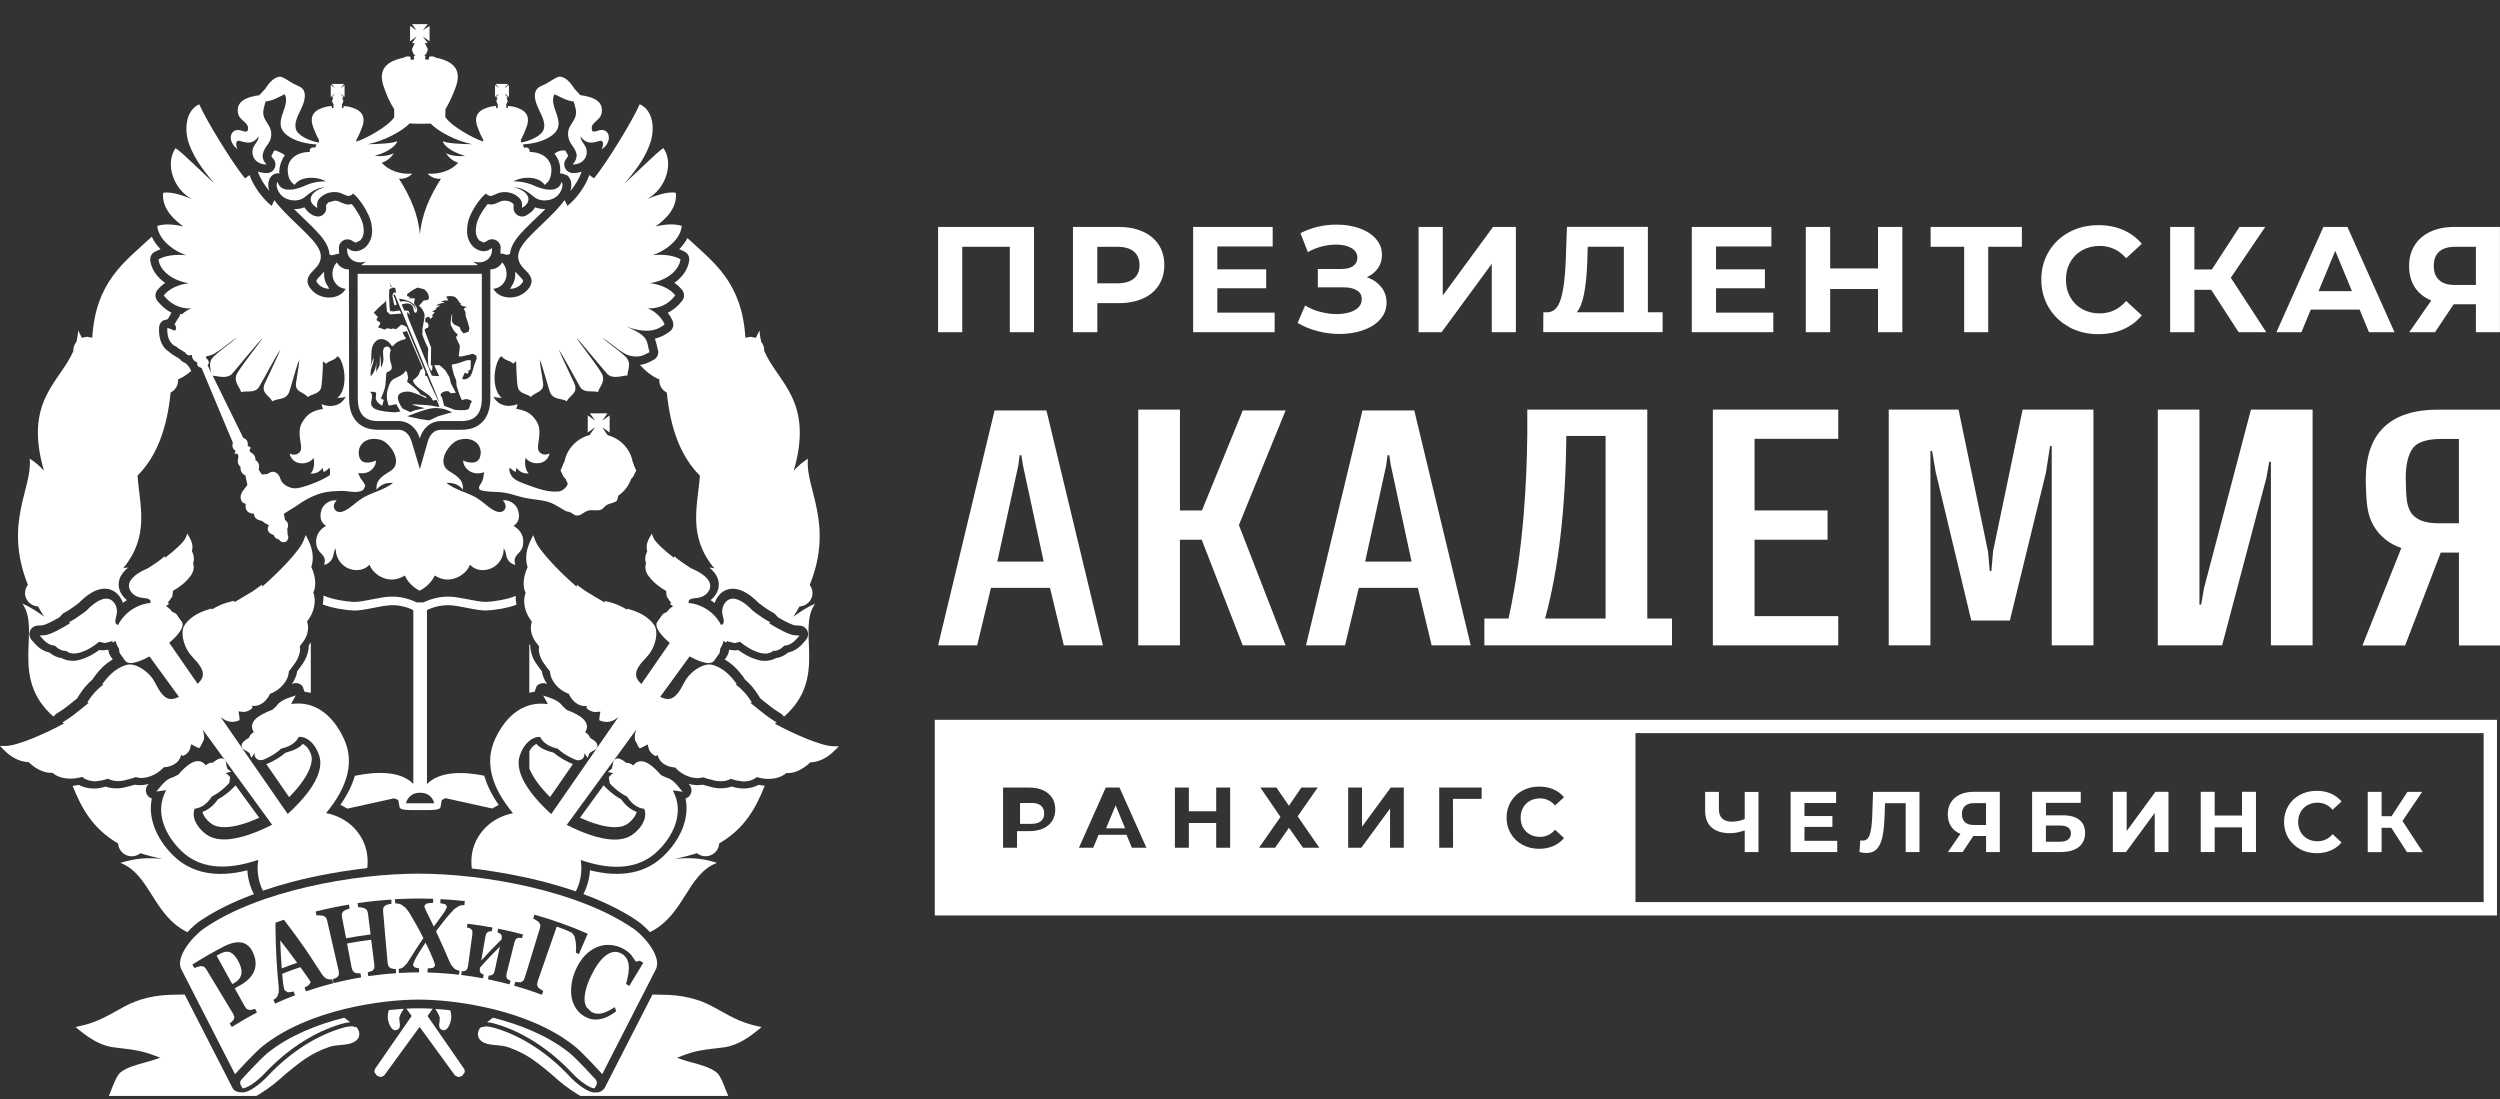 <?xml version="1.0" encoding="utf-8" ?>
<!DOCTYPE svg PUBLIC "-//W3C//DTD SVG 1.1//EN" "http://www.w3.org/Graphics/SVG/1.1/DTD/svg11.dtd">
<svg xmlns="http://www.w3.org/2000/svg" width="207" height="91" viewBox="0 0 207 91" fill="white"><rect x="0" y="0" width="207" height="91" fill="#333333" stroke="none"/><g clip-path="url('#clip0_52_6802')"><path d="M26.516 22.84C26.136 23.225 26.168 23.27 26.258 23.401C26.48 23.721 26.856 23.913 27.262 23.913L26.971 23.406C26.856 23.111 26.811 22.791 26.84 22.48L26.516 22.84Z" fill="#ffffff"/><path d="M42.238 23.913C42.651 23.913 43.032 23.721 43.258 23.401C43.343 23.275 43.38 23.221 43.004 22.857L42.66 22.48C42.684 22.791 42.643 23.111 42.529 23.406L42.238 23.918V23.913Z" fill="#ffffff"/><path d="M56.727 20.862C56.972 21.006 57.103 21.284 57.067 21.563C56.972 22.288 56.518 22.943 55.838 23.418C56.1 23.594 56.321 23.803 56.493 24.028C56.686 24.282 56.686 24.634 56.493 24.892C56.157 25.33 55.752 25.67 55.293 25.899C55.461 26.113 55.605 26.346 55.703 26.604C55.822 26.903 55.727 27.239 55.474 27.431C55.179 27.66 54.782 27.914 54.229 28.033L54.368 28.541L54.466 28.934C54.589 29.286 54.413 29.679 54.065 29.823L53.913 29.901C53.709 30.011 53.41 30.159 52.988 30.216C53.459 30.732 53.983 31.17 54.601 31.42L54.589 31.51C54.589 31.944 54.843 32.317 55.212 32.505C55.514 35.507 56.366 37.808 57.951 39.381C57.783 41.83 56.903 44.357 59.143 47.055L58.807 46.998L58.746 47.006C59.053 47.26 59.307 47.559 59.434 47.915C59.573 48.321 59.536 48.751 59.323 49.123C59.184 49.369 59.012 49.553 58.832 49.693L59.016 49.811L59.176 49.926C59.245 49.705 59.364 49.48 59.552 49.263C59.843 48.931 60.245 48.747 60.683 48.747C61.498 48.747 62.292 49.386 62.833 49.942L63.205 50.213C63.488 50.413 63.627 50.516 63.844 50.639L64.131 50.802L64.422 51.118C65.097 51.519 65.662 51.761 65.826 51.781L66.236 51.802C66.51 51.818 66.748 51.99 66.854 52.24C66.957 52.494 66.907 52.785 66.727 52.989L66.453 53.3C66.031 53.776 65.589 53.96 65.261 54.029C64.946 54.291 64.594 54.455 64.246 54.492C63.811 54.738 63.185 54.783 62.73 54.631C62.083 54.464 61.502 54.099 61.129 53.825L60.834 53.853L60.367 53.8C60.355 54.009 60.285 54.206 60.167 54.373L60.007 54.603L60.126 54.676C60.744 55.066 61.154 55.541 61.44 55.913L61.584 56.102L61.674 56.257C62.096 56.622 62.444 57.019 62.73 57.469L62.861 57.67L62.931 57.809L63.209 58.035C63.75 58.469 64.008 58.673 64.434 58.944L64.708 59.116L64.921 59.337C68.595 56.122 65.937 52.162 67.493 49.979C66.883 50.241 66.252 50.647 65.695 51.065C65.875 50.778 66.039 50.495 66.195 50.221C66.793 50.188 67.276 49.701 67.276 49.107C67.276 48.857 67.19 48.628 67.047 48.44C69.098 43.3 66.637 40.425 66.899 37.98C66.441 38.263 66.052 38.603 65.72 38.984C67.411 33.169 64.389 31.666 63.279 29.057V29.008C63.283 28.742 63.185 28.5 63.029 28.308C62.956 28.013 62.906 27.701 62.894 27.366C62.779 27.57 62.677 27.775 62.583 27.972L62.145 27.886L61.719 27.968C61.436 23.356 59.086 21.718 56.919 19.712C56.755 20.031 56.526 20.346 56.239 20.629L56.747 20.862H56.727Z" fill="#ffffff"/><path d="M44.384 18.065C44.646 17.816 44.912 17.558 45.162 17.308C44.855 17.312 44.564 17.267 44.306 17.165C44.175 17.394 43.95 17.631 43.577 17.836C43.348 17.967 43.065 17.955 42.844 17.811C42.623 17.668 42.5 17.414 42.524 17.152C42.545 16.898 42.549 16.886 42.332 16.755C42.103 16.612 41.779 16.575 41.505 16.653L41.345 16.726L40.931 16.894L40.788 16.923L40.702 16.931H40.661L40.538 16.919L40.374 16.898C39.994 17.349 39.551 18.098 39.461 18.549C39.314 19.302 39.437 19.622 39.699 19.925L40.063 20.084L40.284 19.982C40.485 19.814 40.764 19.765 41.009 19.863C41.255 19.962 41.423 20.183 41.452 20.445L41.435 21.01L41.517 20.998H41.599L41.959 21.104L42.221 21.035C42.262 20.649 42.418 20.256 42.696 19.859C43.049 19.343 43.696 18.721 44.384 18.061" fill="#ffffff"/><path d="M47.222 15.829C47.623 15.342 47.983 14.748 48.135 14.273L48.16 14.212C47.943 14.29 47.709 14.331 47.459 14.331C47.173 14.331 46.89 14.159 46.779 13.893C46.669 13.622 46.71 13.315 46.919 13.114L47.042 12.881L46.816 12.472L46.644 12.455C46.362 12.455 46.104 12.562 45.907 12.734L45.924 12.75C46.186 13.065 46.464 13.598 46.374 14.372L46.513 14.359L46.98 14.531C47.238 14.757 47.349 15.113 47.291 15.543L47.226 15.834L47.222 15.829Z" fill="#ffffff"/><path d="M62.812 64.984C62.255 65.299 61.44 65.373 60.814 65.185L60.572 65.127C60.265 65.242 59.941 65.271 59.696 65.271C59.384 65.271 59.065 65.226 58.811 65.14C58.578 65.087 58.377 65.029 58.197 64.972C57.832 65.041 57.419 65.017 57.017 64.906C57.161 65.037 57.255 65.226 57.255 65.435C57.255 65.754 57.05 66.024 56.764 66.115C57.14 67.92 56.174 69.681 54.974 70.844C53.504 72.29 51.419 72.712 48.847 72.057C48.806 72.745 48.63 73.408 48.315 74.018L48.307 74.031C49.978 74.649 51.522 75.39 52.799 76.27C53.066 76.455 53.442 76.778 53.815 77.18C56.686 75.771 56.878 72.397 59.368 71.442C58.017 71.016 56.972 71.008 55.932 71.111L55.94 71.098C56.583 70.971 57.169 70.816 57.701 70.64C57.898 70.799 58.144 70.898 58.422 70.898C59.028 70.898 59.524 70.418 59.552 69.829C61.641 68.629 62.591 66.905 63.316 65.062L62.837 64.988L62.808 64.98L62.812 64.984Z" fill="#ffffff"/><path d="M28.503 19.867C28.748 19.773 29.027 19.818 29.227 19.986L29.453 20.088L29.829 19.908C30.075 19.626 30.206 19.294 30.051 18.561C29.944 18.09 29.506 17.349 29.133 16.902L28.851 16.935H28.761L28.724 16.927L28.658 16.915L28.576 16.898L28.171 16.735L27.946 16.636L27.712 16.616L27.188 16.755L26.983 17.005L27.016 17.218C27.016 17.615 26.697 17.939 26.295 17.93L25.947 17.844C25.57 17.64 25.341 17.398 25.21 17.165C24.948 17.271 24.653 17.316 24.346 17.312C24.596 17.562 24.862 17.816 25.124 18.07C25.812 18.729 26.459 19.351 26.819 19.875C27.106 20.285 27.258 20.69 27.29 21.088L27.487 21.141L27.991 21.006L28.077 21.018L28.06 20.457C28.089 20.195 28.261 19.97 28.507 19.871" fill="#ffffff"/><path d="M23.138 14.367C23.044 13.594 23.588 12.84 23.588 12.84C23.588 12.84 22.99 12.451 22.708 12.451L22.466 12.93L22.577 13.094C22.79 13.29 22.863 13.594 22.761 13.868C22.659 14.142 22.401 14.322 22.114 14.331C21.836 14.331 21.582 14.29 21.356 14.208L21.381 14.273C21.528 14.732 21.889 15.326 22.29 15.809L22.229 15.535C22.171 15.109 22.278 14.752 22.54 14.523C22.708 14.38 22.929 14.322 23.146 14.363" fill="#ffffff"/><path d="M2.302 48.435C2.162 48.624 2.072 48.853 2.072 49.103C2.072 49.701 2.555 50.188 3.153 50.217C3.305 50.495 3.473 50.774 3.653 51.06C3.096 50.639 2.461 50.237 1.851 49.975C3.411 52.158 0.749 56.118 4.427 59.333L4.64 59.112L4.914 58.94C5.34 58.669 5.594 58.469 6.135 58.031L6.413 57.805L6.483 57.666L6.614 57.465C6.9 57.015 7.249 56.618 7.67 56.253L7.76 56.098L7.904 55.909C8.186 55.536 8.596 55.062 9.218 54.672L9.337 54.599L9.173 54.369C9.055 54.202 8.985 54.005 8.973 53.796L8.51 53.849L8.215 53.821C7.842 54.095 7.257 54.459 6.614 54.627C6.159 54.779 5.529 54.734 5.099 54.488C4.75 54.447 4.398 54.288 4.083 54.025C3.755 53.956 3.313 53.772 2.891 53.296L2.617 52.985C2.433 52.78 2.388 52.49 2.49 52.236C2.592 51.986 2.834 51.814 3.108 51.798L3.518 51.777C3.682 51.757 4.243 51.515 4.922 51.114L5.217 50.798L5.504 50.635C5.721 50.512 5.856 50.409 6.143 50.209L6.515 49.938C7.056 49.381 7.846 48.743 8.665 48.743C9.104 48.743 9.505 48.927 9.796 49.259C9.984 49.476 10.103 49.697 10.172 49.922L10.328 49.807L10.512 49.689C10.332 49.549 10.16 49.369 10.021 49.119C9.808 48.743 9.771 48.313 9.91 47.911C10.033 47.559 10.291 47.256 10.598 47.002L10.533 46.994L10.197 47.051C12.433 44.352 11.553 41.822 11.389 39.377C12.97 37.8 13.825 35.503 14.129 32.501C14.493 32.313 14.747 31.944 14.747 31.506L14.739 31.416C15.14 31.252 15.5 31.002 15.836 30.711L15.681 30.421L15.386 30.077C15.181 30.011 14.997 29.884 14.861 29.712L14.313 29.376L14.19 29.282L13.731 28.926C13.33 28.537 13.121 27.89 13.174 27.091C13.191 26.866 13.309 26.657 13.502 26.538L13.891 26.428L14.079 26.108L14.19 25.891C13.752 25.666 13.363 25.334 13.023 24.904C12.822 24.646 12.822 24.286 13.023 24.028C13.199 23.803 13.42 23.602 13.674 23.426C12.978 22.939 12.519 22.271 12.441 21.55C12.413 21.272 12.548 21.006 12.785 20.863L13.293 20.629C12.974 20.314 12.732 19.962 12.568 19.597C10.365 21.657 7.928 23.266 7.638 27.963L7.212 27.882L6.773 27.968C6.679 27.771 6.581 27.566 6.466 27.361C6.454 27.697 6.405 28.009 6.331 28.303C6.171 28.496 6.073 28.738 6.073 29.004L6.081 29.053C4.968 31.662 1.949 33.16 3.641 38.98C3.305 38.599 2.916 38.259 2.457 37.976C2.719 40.421 0.262 43.296 2.314 48.435" fill="#ffffff"/><path d="M9.779 69.833C9.808 70.422 10.303 70.902 10.91 70.902C11.184 70.902 11.434 70.799 11.63 70.644C12.167 70.82 12.748 70.975 13.395 71.102V71.115C12.363 71.012 11.315 71.02 9.968 71.446C12.458 72.405 12.646 75.775 15.517 77.184C15.889 76.778 16.27 76.455 16.532 76.275C17.814 75.394 19.358 74.653 21.025 74.034L21.017 74.022C20.701 73.412 20.521 72.749 20.484 72.061C17.916 72.716 15.828 72.294 14.358 70.848C13.162 69.685 12.191 67.924 12.572 66.118C12.286 66.028 12.077 65.758 12.077 65.439C12.077 65.226 12.171 65.037 12.318 64.91C11.917 65.021 11.499 65.046 11.139 64.976C10.959 65.037 10.758 65.091 10.525 65.144C10.267 65.226 9.947 65.275 9.64 65.275C9.394 65.275 9.075 65.246 8.764 65.132L8.526 65.189C7.896 65.377 7.085 65.303 6.528 64.988L6.495 64.996L6.016 65.07C6.745 66.917 7.691 68.637 9.779 69.837" fill="#ffffff"/><path d="M13.027 18.7C13.076 19.622 14.051 20.649 15.418 21.133C14.546 21.047 13.662 21.153 13.125 21.473C13.223 22.431 14.321 23.254 15.639 23.451C14.755 23.549 13.969 23.93 13.559 24.462C14.046 25.085 14.755 25.568 15.84 25.543C15.59 25.625 15.304 25.797 15.054 26.031L14.931 25.982L14.878 26.129V26.166L14.706 26.416L14.444 26.87L14.518 26.919L14.591 27.19L14.493 27.386L13.858 27.14C13.821 27.71 13.948 28.177 14.247 28.467C14.468 28.725 14.73 28.688 14.657 28.774L15.345 29.196C15.467 29.454 15.717 29.454 15.893 29.381V29.43C15.893 29.7 16.082 29.925 16.332 30.007C16.282 30.232 16.381 30.38 16.692 30.474L19.284 36.666C19.186 36.957 19.284 37.219 19.509 37.313L19.411 37.608C19.509 37.534 19.661 37.51 19.735 37.718C19.784 37.866 19.509 38.345 19.923 38.664C19.874 38.947 20.026 39.242 20.32 39.365L20.484 40.163C20.296 40.421 19.874 40.814 19.923 41.24C19.972 41.547 20.095 41.646 20.349 41.719C20.251 42.276 20.562 42.518 21.033 42.542C21.033 42.948 21.422 43.095 21.668 43.12C21.905 43.292 22.003 43.366 22.278 43.497C22.028 43.796 22.204 44.172 22.663 44.295C22.712 44.467 22.839 44.615 23.101 44.676C23.253 44.922 23.527 44.922 23.687 44.848C23.785 44.799 23.961 44.516 23.814 44.271L23.789 43.767C23.941 43.492 23.814 43.165 23.601 43.067L23.502 42.538C23.863 42.317 24.313 42.031 24.473 41.936C25.357 41.306 26.353 40.757 27.487 40.683C27.774 40.659 28.31 40.634 28.609 40.659C29.068 40.708 29.706 40.843 30.079 40.56L30.243 40.245C30.194 39.962 29.883 39.717 29.78 39.459L29.662 39.164C29.981 39.221 30.28 39.176 30.468 39.09C30.665 39.017 31.152 38.66 31.128 38.132C30.738 38.316 29.809 38.562 29.711 37.628C29.608 36.809 30.345 36.105 31.492 36.412C32.278 36.608 33.421 38.255 32.377 38.967C31.865 39.311 31.078 39.643 31.181 40.54C31.517 40.135 31.967 39.934 32.553 39.987C31.693 40.614 31.033 40.687 30.137 41.166C29.35 41.621 28.765 42.37 28.154 42.395C27.683 42.42 27.421 41.867 27.88 41.437C27.417 41.339 26.807 41.695 26.635 42.174C26.41 42.825 26.586 43.288 27 43.546C26.439 43.841 26.029 44.422 26.226 45.245C26.414 45.917 27.098 45.917 26.836 46.777C27.221 46.679 27.471 46.421 27.585 46.052C27.634 45.794 27.683 45.528 27.806 45.405C27.757 45.921 28.056 46.683 28.765 47.027C29.252 47.26 30.014 47.358 30.595 46.756C30.837 47.432 31.644 48.01 32.479 47.985C32.86 47.985 33.237 47.825 33.523 47.653C33.724 48.157 34.232 48.661 34.744 48.906C35.268 48.661 35.776 48.157 35.993 47.653C36.267 47.825 36.652 47.985 37.025 47.985C37.836 48.01 38.683 47.432 38.908 46.756C39.494 47.358 40.252 47.264 40.739 47.027C41.447 46.683 41.746 45.921 41.697 45.405C41.832 45.528 41.886 45.798 41.931 46.052C42.029 46.421 42.279 46.683 42.668 46.777C42.406 45.917 43.102 45.917 43.278 45.245C43.475 44.422 43.065 43.841 42.52 43.546C42.918 43.288 43.106 42.825 42.868 42.174C42.697 41.695 42.082 41.334 41.624 41.437C42.082 41.867 41.837 42.42 41.349 42.395C40.739 42.37 40.153 41.621 39.367 41.166C38.47 40.687 37.811 40.614 36.951 39.987C37.537 39.938 37.999 40.135 38.323 40.54C38.421 39.643 37.639 39.311 37.127 38.967C36.091 38.255 37.225 36.608 38.024 36.412C39.158 36.105 39.908 36.809 39.793 37.628C39.67 38.562 38.761 38.316 38.347 38.132C38.347 38.66 38.835 39.017 39.035 39.09C39.269 39.201 39.699 39.254 40.088 39.094L40.055 39.311C39.981 40.106 39.543 40.184 39.691 40.511C39.904 40.757 41.3 40.708 41.673 40.782C42.332 40.867 42.893 41.113 43.528 41.236C44.236 41.383 44.998 41.383 45.637 41.642C46.046 41.813 46.509 42.145 46.906 42.338C47.517 42.44 47.418 42.686 47.803 42.686C48.151 42.686 48.291 42.391 48.741 42.268C49.052 42.194 49.4 42.313 49.712 42.215C49.937 42.17 50.035 41.932 50.248 41.809C50.498 41.662 50.846 41.662 51.084 41.457L51.215 40.99L51.223 41.023C51.694 40.691 52.058 40.212 52.255 39.663L52.48 39.406V39.356L52.681 38.963L52.48 38.509V38.46L52.382 38.226C52.185 37.161 51.358 36.301 50.301 36.031V35.982H50.277L50.211 35.904L49.867 35.38L50.477 35.81V34.397L49.867 34.827L50.301 34.225H48.843L49.278 34.827L48.667 34.397V35.81L49.278 35.38L48.843 35.982L48.892 36.007C47.807 36.252 46.939 37.137 46.739 38.226L46.611 38.46V38.509L46.411 38.963L46.611 39.356V39.406L46.837 39.663L47.009 40.057C46.906 40.446 46.431 40.683 46.325 40.683C45.44 40.81 44.457 40.438 43.556 40.106C43.155 39.958 42.623 39.786 42.357 39.406C42.197 39.123 42.127 38.951 42.205 38.705C42.307 38.828 42.467 38.963 42.692 39.086L42.766 38.726C42.991 39.057 43.352 39.233 43.786 39.205C43.524 38.984 43.401 38.406 43.524 37.903C43.888 38.505 45.256 38.627 45.506 37.546C44.994 37.78 44.67 37.522 44.572 37.256C44.425 36.826 44.92 35.781 44.474 34.966C44.114 34.364 43.7 33.996 42.742 33.852L42.864 33.468C41.98 33.787 41.218 33.541 40.858 32.841C41.03 32.915 41.292 32.939 41.542 32.939C40.76 32.313 40.809 30.531 41.37 29.61L41.542 29.487C41.714 29.831 42.23 29.831 42.488 30.113L42.737 29.909C42.737 29.909 42.762 31.367 42.86 31.969C42.959 32.644 43.618 32.571 43.954 32.865C44.355 32.435 45.076 32.46 44.965 31.711C44.867 30.961 44.715 30.29 44.691 29.786C44.916 30.241 45.35 31.948 45.526 32.44C45.813 33.164 46.526 32.943 46.923 33.226C47.185 32.718 47.848 32.575 47.586 31.813C47.508 31.616 46.423 29.368 46.263 28.938C46.648 29.491 47.697 31.469 48.02 32.018C48.381 32.595 49.04 32.313 49.515 32.46C49.601 32.042 50.236 31.563 49.773 30.838C49.187 29.88 47.82 28.209 47.742 27.98C48.016 28.238 50.146 30.838 50.309 30.99C50.805 31.42 51.53 31.088 51.956 31.088C51.956 30.609 52.345 30.069 51.78 29.516C51.268 29.037 50.096 28.213 49.851 27.931C50.633 28.459 51.559 29.307 52.103 29.442C53.074 29.688 53.422 29.307 53.786 29.159C53.487 28.287 53.885 27.878 51.829 27.034C53.61 27.66 54.397 27.349 55.031 26.866C54.781 26.239 54.143 25.711 53.635 25.539C54.72 25.564 55.441 25.081 55.912 24.458C55.514 23.93 54.716 23.549 53.807 23.447C55.15 23.25 56.223 22.427 56.346 21.469C55.809 21.149 54.929 21.039 54.028 21.129C55.437 20.645 56.395 19.617 56.444 18.696C55.711 18.487 54.945 18.598 54.29 18.745C54.978 18.242 56.096 17.32 55.961 15.969C55.301 15.809 54.093 16.264 53.581 16.485C55.199 15.588 55.785 13.467 54.929 12.263C54.417 12.557 52.099 14.892 51.726 15.162C52.922 13.811 53.483 12.84 53.807 11.931C54.196 10.936 54.216 9.203 52.971 8.63C52.386 9.957 50.326 13.36 49.183 14.769L48.794 14.49C48.52 15.35 47.713 16.489 46.976 17.046C46.939 16.972 46.865 16.771 46.743 16.567C45.956 17.721 43.929 19.306 43.266 20.277C42.754 21.002 42.754 21.653 43.462 22.329C43.749 22.611 44.298 23.115 43.827 23.815C43.053 24.921 41.357 24.859 40.85 23.913C41.947 23.795 42.271 22.492 41.583 21.718C41.39 22.079 41.017 22.3 40.6 22.308V32.992C40.6 34.639 39.727 35.585 38.204 35.585H36.496C35.911 35.585 35.563 36.064 35.436 36.506L34.768 38.84L34.068 36.518C34.002 36.301 33.728 35.585 32.995 35.585H31.287C29.772 35.585 28.904 34.643 28.904 32.992L28.892 22.312C28.466 22.312 28.081 22.087 27.888 21.723C27.2 22.497 27.528 23.803 28.621 23.918C28.109 24.863 26.418 24.925 25.656 23.819C25.169 23.119 25.73 22.615 26.005 22.333C26.713 21.657 26.713 21.006 26.201 20.281C25.542 19.31 23.511 17.73 22.724 16.571C22.601 16.776 22.528 16.976 22.499 17.05C21.766 16.497 20.943 15.354 20.668 14.495L20.284 14.773C19.149 13.364 17.081 9.961 16.495 8.634C15.263 9.208 15.287 10.94 15.66 11.935C15.996 12.844 16.557 13.815 17.74 15.166C17.368 14.896 15.05 12.562 14.538 12.267C13.682 13.471 14.264 15.592 15.885 16.489C15.39 16.268 14.165 15.813 13.506 15.973C13.379 17.324 14.493 18.246 15.177 18.749C14.518 18.602 13.756 18.491 13.023 18.7M17.061 29.618L17.081 29.495L17.343 29.446C17.929 29.311 18.838 28.463 19.624 27.935C19.35 28.218 18.203 29.041 17.691 29.52C17.22 29.987 17.417 30.453 17.495 30.871L17.605 31.105C18.039 31.129 18.691 31.387 19.174 30.998C19.325 30.847 21.451 28.246 21.741 27.988C21.631 28.218 20.284 29.888 19.673 30.847C19.227 31.571 19.886 32.051 19.96 32.468C20.447 32.321 21.107 32.603 21.455 32.026C21.795 31.477 22.827 29.495 23.216 28.946C23.064 29.376 21.971 31.625 21.893 31.821C21.631 32.583 22.29 32.726 22.552 33.234C22.954 32.952 23.674 33.173 23.949 32.448C24.121 31.956 24.559 30.249 24.784 29.794C24.759 30.298 24.612 30.974 24.51 31.719C24.407 32.468 25.12 32.444 25.493 32.874C25.857 32.579 26.516 32.653 26.615 31.977C26.713 31.371 26.742 29.917 26.742 29.917L27 30.122C27.249 29.839 27.761 29.839 27.933 29.495L28.109 29.618C28.671 30.539 28.72 32.317 27.933 32.947C28.159 32.947 28.445 32.923 28.621 32.849C28.273 33.549 27.499 33.795 26.615 33.476L26.742 33.861C25.783 34.004 25.37 34.373 25.022 34.974C24.534 35.785 25.046 36.83 24.911 37.264C24.813 37.534 24.485 37.792 23.977 37.554C24.227 38.636 25.599 38.513 25.959 37.911C26.086 38.414 25.959 38.992 25.71 39.213C26.136 39.238 26.496 39.066 26.717 38.734L26.795 39.094C27.028 38.971 27.18 38.836 27.278 38.714C27.315 38.836 27.364 39.115 27.303 39.348C27.118 39.475 26.914 39.578 26.594 39.745C26.082 39.991 25.149 40.347 24.612 40.421C24.178 40.495 23.416 40.249 23.22 39.647C23.048 39.07 22.556 38.886 22.171 39.242L21.688 39.291L21.414 38.886C21.512 38.595 21.438 38.234 21.164 38.111C21.139 37.534 20.775 37.534 20.652 37.337L20.754 37.043L20.505 36.907C20.554 36.662 20.48 36.359 20.144 36.26L17.192 30.253C17.38 30.056 17.278 29.774 17.069 29.679V29.63L17.061 29.618Z" fill="#ffffff"/><path d="M19.681 12.365C19.485 12.009 19.509 11.566 19.845 11.665C20.554 11.886 20.955 11.91 21.414 11.304C21.414 11.64 21.115 11.91 20.98 12.189C20.705 12.889 21.168 13.639 22.077 13.614C21.663 13.233 21.754 12.791 21.754 12.791C21.877 12.164 22.278 11.984 22.417 11.456C22.691 10.289 21.594 10.104 21.831 9.011L21.983 8.409C22.691 8.307 23.076 8.028 23.576 7.803C24.088 8.773 22.618 10.031 23.551 11.009C24.088 11.562 25.083 11.882 26.119 11.955L26.201 11.968L26.095 12.238C25.82 12.14 25.607 12.287 25.644 12.582C24.571 12.582 23.625 13.213 23.858 14.437C23.936 14.892 24.108 15.088 24.395 15.309C24.846 14.609 26.14 14.56 26.987 15.014C26.524 14.994 25.865 15.113 25.456 15.285C24.981 15.498 24.37 15.768 23.736 15.694C23.297 15.641 23.072 15.375 22.986 15.064C22.786 15.236 22.937 16.096 23.682 16.44C24.055 16.624 24.718 16.698 25.177 16.366C25.349 16.268 26.037 15.518 26.873 15.518C25.665 15.834 25.325 16.694 26.271 17.214C26.234 16.919 26.185 16.513 26.795 16.149C27.131 15.936 27.667 15.813 28.187 15.977L28.773 16.223C29.035 16.247 29.162 16.1 29.235 16.026C29.772 16.419 30.554 17.648 30.73 18.418C30.919 19.302 30.784 19.88 30.333 20.396C30.181 20.559 29.461 21.133 28.748 20.531C28.65 21.403 29.412 21.931 30.308 21.649L29.899 21.956H39.58L39.17 21.649C40.067 21.931 40.829 21.403 40.731 20.531C40.022 21.133 39.31 20.555 39.146 20.396C38.695 19.88 38.573 19.302 38.745 18.418C38.896 17.644 39.707 16.419 40.239 16.026C40.313 16.1 40.44 16.247 40.702 16.223L41.288 15.977C41.824 15.817 42.344 15.94 42.684 16.149C43.294 16.513 43.245 16.919 43.217 17.214C44.15 16.698 43.827 15.838 42.606 15.518C43.442 15.518 44.126 16.268 44.302 16.366C44.76 16.698 45.424 16.624 45.809 16.44C46.542 16.096 46.693 15.236 46.493 15.064C46.419 15.371 46.181 15.641 45.76 15.694C45.125 15.768 44.511 15.498 44.027 15.285C43.618 15.117 42.954 14.994 42.508 15.014C43.343 14.56 44.638 14.609 45.1 15.309C45.375 15.088 45.551 14.896 45.624 14.437C45.858 13.209 44.887 12.582 43.855 12.582C43.88 12.291 43.667 12.144 43.393 12.238L43.29 11.968L43.368 11.955C44.416 11.882 45.399 11.562 45.936 11.009C46.869 10.027 45.375 8.773 45.911 7.803C46.423 8.024 46.796 8.307 47.504 8.409L47.668 9.011C47.893 10.104 46.796 10.289 47.082 11.456C47.209 11.984 47.607 12.164 47.746 12.791C47.746 12.791 47.795 13.233 47.41 13.614C48.307 13.639 48.782 12.889 48.503 12.189C48.377 11.906 48.069 11.636 48.069 11.304C48.528 11.91 48.942 11.886 49.654 11.665C49.978 11.566 50.002 12.009 49.806 12.365C50.293 12.082 50.416 11.616 50.416 11.407C50.416 10.915 50.031 10.682 49.658 10.78C49.445 10.805 49.023 11.087 48.999 10.682C48.913 9.982 50.031 10.006 49.81 8.876C49.683 8.311 49.048 8.004 48.053 7.881L47.566 7.352C47.017 6.456 46.456 6.222 46.12 6.406C45.719 6.603 45.51 6.775 45.186 6.947C44.924 7.082 44.65 7.16 44.478 7.352C44.04 7.881 44.453 8.704 44.678 9.203C44.826 9.502 45.19 10.178 45.027 10.678C44.855 11.28 43.843 11.661 43.233 11.783L43.135 11.796V11.562C43.311 11.255 43.458 10.887 43.585 10.555C43.995 9.474 43.384 9.031 42.475 8.823L42.086 8.773H42.062L42.037 8.958L41.914 8.917L41.939 8.7H41.89L42.037 8.38L41.939 8.073H42.066L42.017 8.024L41.865 7.852L41.816 7.754L41.914 7.827L42.066 7.979L42.139 8.028V7.021L42.066 7.082L41.914 7.205L41.816 7.279L41.865 7.18L42.017 7.021L42.066 6.947H41.042L41.091 7.021L41.251 7.18L41.329 7.279L41.226 7.205L41.038 7.082L40.989 7.021V8.028L41.038 7.979L41.226 7.827L41.329 7.754L41.251 7.852L41.091 8.024L41.042 8.073H41.206L41.095 8.38L41.23 8.7H41.206L41.23 8.917L41.095 8.958L41.071 8.773H41.046L40.673 8.823C39.748 9.031 39.138 9.474 39.551 10.555C39.674 10.887 39.826 11.255 40.01 11.562V11.722C39.089 11.427 37.434 10.436 36.984 9.834L36.873 9.687H36.869L36.885 9.036C37.209 8.507 37.495 7.856 37.721 7.254C38.306 5.698 37.446 5.043 36.075 4.772C35.939 4.674 35.763 4.625 35.538 4.699L35.489 4.944L35.202 4.92L35.227 4.6L35.075 4.625C35.276 4.527 35.415 4.293 35.415 4.048L35.178 3.568H35.415L35.006 3.016L35.567 3.417V2.147L35.006 2.516L35.415 2H34.117L34.49 2.516L33.953 2.147V3.421L34.49 3.02L34.117 3.573H34.342L34.117 4.052C34.117 4.297 34.244 4.531 34.441 4.629L34.264 4.605L34.289 4.924L34.006 4.949L33.982 4.703C33.757 4.629 33.581 4.678 33.433 4.777C32.078 5.047 31.218 5.702 31.803 7.258C32.004 7.86 32.291 8.511 32.639 9.04V9.715L32.54 9.838C32.102 10.44 30.435 11.431 29.51 11.726V11.566C29.698 11.259 29.846 10.891 29.973 10.559C30.382 9.478 29.772 9.036 28.851 8.827L28.478 8.778H28.453L28.429 8.962L28.302 8.921L28.326 8.704H28.302L28.429 8.384L28.331 8.077H28.482L28.433 8.028L28.281 7.856L28.195 7.758L28.306 7.832L28.482 7.983L28.531 8.032V7.025L28.482 7.086L28.306 7.209L28.195 7.283L28.281 7.185L28.433 7.025L28.482 6.951H27.462L27.511 7.025L27.647 7.185L27.724 7.283L27.622 7.209L27.462 7.086L27.389 7.025V8.032L27.462 7.983L27.622 7.832L27.724 7.758L27.647 7.856L27.511 8.028L27.462 8.077H27.597L27.487 8.384L27.647 8.704H27.597L27.622 8.921L27.487 8.962L27.462 8.778H27.438L27.065 8.827C26.144 9.036 25.534 9.478 25.943 10.559C26.07 10.891 26.217 11.259 26.406 11.566V11.8L26.303 11.787C25.693 11.665 24.674 11.28 24.497 10.682C24.338 10.182 24.698 9.502 24.846 9.208C25.079 8.708 25.48 7.885 25.058 7.357C24.87 7.16 24.596 7.086 24.338 6.951C24.014 6.783 23.814 6.607 23.404 6.411C23.08 6.226 22.519 6.46 21.958 7.357L21.471 7.885C20.488 8.008 19.853 8.315 19.714 8.88C19.493 10.01 20.611 9.986 20.537 10.686C20.513 11.091 20.079 10.809 19.878 10.784C19.493 10.686 19.104 10.919 19.104 11.411C19.104 11.62 19.243 12.086 19.714 12.369M33.92 10.219C34.449 10.252 35.133 10.256 35.653 10.227C36.283 10.883 37.684 11.644 39.08 11.939C38.27 11.939 36.849 11.865 36.672 11.669C36.721 12.172 37.807 12.742 38.515 12.897C37.934 12.975 37.381 12.897 36.922 12.688C37.172 13.045 37.459 13.319 37.934 13.475C37.434 14.077 36.41 14.47 35.403 14.372C35.653 14.666 36.111 14.851 36.513 14.797C35.599 16.239 34.92 17.713 34.768 19.429C34.625 17.713 33.949 16.239 33.036 14.797C33.445 14.847 33.896 14.666 34.129 14.372C33.11 14.47 32.123 14.077 31.611 13.475C32.086 13.315 32.372 13.045 32.618 12.688C32.172 12.897 31.611 12.975 31.025 12.897C31.734 12.742 32.831 12.172 32.88 11.669C32.696 11.865 31.275 11.939 30.464 11.939C31.86 11.648 33.282 10.87 33.916 10.223" fill="#ffffff"/><path d="M19.968 89.416C19.927 89.482 19.841 89.6 19.915 89.817L20.087 90.112H20.112C20.423 90.112 21.226 89.609 21.934 88.855C23.674 87 25.779 85.599 27.856 84.911L27.921 84.891C28.212 84.793 28.601 84.666 28.99 84.641L28.503 84.264C26.275 84.825 23.977 85.735 22.2 87.151C21.512 87.7 19.985 89.4 19.968 89.42" fill="#ffffff"/><path d="M29.101 84.981C28.736 84.981 28.326 85.116 28.028 85.215L27.962 85.235C25.939 85.903 23.887 87.27 22.184 89.084C21.545 89.764 20.628 90.452 20.112 90.452L20.034 90.444C19.399 90.46 19.256 90.088 19.256 90.088L15.291 82.344C15.046 82.348 14.804 82.36 14.55 82.36C12.896 82.36 11.499 82.684 10.275 83.355L9.722 83.662C8.526 84.326 7.769 84.743 6.253 85.034C7.183 85.825 8.199 86.562 9.399 86.717C9.636 86.75 9.853 86.771 10.058 86.799C11.049 86.914 11.761 87 12.83 87.414L13.26 87.577L12.826 87.729C12.548 87.827 12.245 87.905 11.954 87.987C11.274 88.175 10.57 88.364 10.041 88.745C9.755 88.953 9.599 89.322 9.448 89.678L9.358 89.883L9.046 90.669C8.96 90.886 8.874 91.071 8.776 91.247L8.612 91.488L8.42 91.71L8.199 91.906C7.891 92.131 7.584 92.316 7.318 92.459L6.81 92.733C7.06 92.713 7.306 92.692 7.556 92.672C7.842 92.651 8.125 92.623 8.407 92.586L8.985 92.488C9.235 92.434 9.485 92.381 9.734 92.311L10.185 92.18L10.713 92.008C11.082 91.886 11.463 91.759 11.852 91.656C12.081 91.599 12.306 91.554 12.54 91.513L13.047 91.447L13.604 91.427L14.219 91.443L14.902 91.509L15.668 91.624L16.52 91.796C16.79 91.845 17.061 91.849 17.347 91.857H17.36C17.736 91.857 18.166 91.853 18.572 91.791C19.088 91.746 19.546 91.566 19.976 91.386C20.259 91.263 20.529 91.132 20.804 90.985C21.041 90.858 21.275 90.718 21.504 90.583C21.868 90.354 22.216 90.112 22.565 89.85C22.868 89.613 23.142 89.379 23.404 89.146C23.609 88.953 23.834 88.773 24.051 88.597L24.182 88.491C24.489 88.245 24.821 87.979 25.181 87.729C25.382 87.594 25.583 87.467 25.792 87.344C26.066 87.188 26.353 87.049 26.672 86.91C26.869 86.828 27.069 86.754 27.274 86.681C27.577 86.582 27.913 86.554 28.241 86.521L28.576 86.488C29.219 86.41 29.621 86.177 29.723 85.808C29.805 85.522 29.682 85.21 29.522 85.055L29.105 84.969L29.101 84.981Z" fill="#ffffff"/><path d="M47.115 87.151C45.342 85.739 43.041 84.829 40.813 84.264L40.325 84.641C40.715 84.666 41.103 84.797 41.394 84.891L41.46 84.911C43.536 85.599 45.637 87 47.377 88.855C48.086 89.609 48.889 90.112 49.2 90.112H49.224L49.396 89.822C49.466 89.6 49.384 89.482 49.319 89.383C49.314 89.383 47.799 87.696 47.111 87.147" fill="#ffffff"/><path d="M59.258 86.803C59.462 86.779 59.679 86.754 59.917 86.722C61.117 86.566 62.132 85.829 63.062 85.038C61.547 84.748 60.793 84.33 59.597 83.666L59.04 83.359C57.816 82.688 56.419 82.364 54.769 82.364C54.515 82.364 54.274 82.352 54.024 82.348L50.06 90.092C50.06 90.092 49.802 90.514 49.282 90.448L49.204 90.456C48.684 90.456 47.766 89.768 47.132 89.088C45.428 87.274 43.376 85.906 41.353 85.239L41.288 85.219C40.989 85.12 40.579 84.985 40.215 84.985L39.797 85.071C39.633 85.227 39.514 85.534 39.596 85.825C39.699 86.193 40.096 86.431 40.743 86.504L41.079 86.537C41.402 86.57 41.742 86.594 42.041 86.697C42.246 86.771 42.447 86.844 42.643 86.926C42.963 87.066 43.249 87.205 43.52 87.356C43.737 87.483 43.933 87.61 44.134 87.745C44.498 87.999 44.83 88.261 45.133 88.507L45.264 88.618C45.481 88.79 45.702 88.974 45.907 89.166C46.169 89.4 46.444 89.633 46.751 89.871C47.095 90.129 47.443 90.37 47.811 90.6C48.037 90.735 48.27 90.874 48.512 91.005C48.786 91.148 49.06 91.284 49.339 91.406C49.765 91.582 50.227 91.763 50.731 91.808C51.153 91.869 51.587 91.873 51.96 91.873C52.255 91.869 52.529 91.865 52.795 91.812L53.639 91.64L54.401 91.525L55.084 91.46L55.699 91.443L56.256 91.464L56.764 91.521C57.005 91.566 57.23 91.611 57.46 91.664C57.849 91.771 58.23 91.898 58.598 92.021L59.135 92.193L59.585 92.324C59.831 92.389 60.081 92.447 60.334 92.5L60.916 92.594C61.19 92.631 61.473 92.659 61.76 92.68C62.009 92.7 62.255 92.721 62.505 92.741L61.997 92.467C61.735 92.32 61.424 92.135 61.129 91.918L60.908 91.726L60.715 91.509L60.547 91.263C60.445 91.075 60.355 90.89 60.269 90.673L59.868 89.682C59.716 89.322 59.56 88.957 59.27 88.749C58.742 88.368 58.041 88.175 57.357 87.991C57.066 87.913 56.768 87.831 56.485 87.733L56.051 87.581L56.481 87.418C57.55 87.004 58.266 86.918 59.253 86.803" fill="#ffffff"/><path d="M32.119 84.375C32.151 84.617 32.34 85.305 32.745 85.305L32.913 85.259C33.171 85.116 33.122 84.838 33.085 84.629L33.06 84.272C33.093 84.109 33.233 83.834 33.437 83.523C33.048 83.548 32.635 83.585 32.2 83.629C32.127 83.875 32.086 84.133 32.119 84.375Z" fill="#ffffff"/><path d="M36.39 84.629C36.353 84.838 36.304 85.116 36.562 85.259L36.73 85.305C37.135 85.305 37.319 84.617 37.356 84.375C37.389 84.141 37.348 83.892 37.279 83.65C36.844 83.601 36.435 83.564 36.046 83.539C36.247 83.847 36.382 84.113 36.414 84.277L36.39 84.633V84.629Z" fill="#ffffff"/><path d="M35.399 84.121L35.833 83.523C35.403 83.499 35.01 83.486 34.658 83.486C34.35 83.486 34.007 83.499 33.642 83.515L34.084 84.121L31.042 88.519L30.992 88.761L31.218 89.076L31.529 89.183L31.807 89.052L34.744 85.026L37.676 89.052L37.958 89.187L38.27 89.08L38.495 88.761L38.446 88.527L35.399 84.125V84.121Z" fill="#ffffff"/><path d="M6.81 64.333C7.179 64.644 7.65 64.693 7.908 64.693L8.44 64.62L8.964 64.476C9.214 64.648 9.575 64.673 9.779 64.673C10.029 64.673 10.287 64.632 10.447 64.575C10.774 64.497 11.028 64.423 11.249 64.341C11.929 64.583 12.97 64.21 13.547 63.534C13.768 63.522 14.317 63.457 14.694 63.072C14.853 62.912 14.956 62.715 15.009 62.49L15.152 62.593L15.267 62.535C15.451 62.441 15.619 62.257 15.717 62.056L15.836 61.622L16.291 61.868L16.487 61.946L16.586 61.839L16.876 61.27C16.921 61.045 16.909 60.803 16.831 60.574L16.807 60.492L16.774 60.393L22.532 68.289C21.397 68.866 19.849 69.505 18.564 69.505C17.945 69.505 17.433 69.354 17.048 69.063C16.11 68.35 15.881 67.49 16.123 66.962C16.426 66.917 17.003 66.798 17.552 65.938C18.236 65.619 18.85 64.992 18.989 64.82L19.055 64.333L18.776 64.059L18.67 64.018L18.74 63.997L19.141 63.899L18.822 63.645L18.735 63.334L18.727 63.244C18.686 62.834 18.433 62.789 18.322 62.789C18.101 62.789 17.871 62.957 17.63 63.141L17.613 63.154C17.409 63.129 17.196 63.231 17.036 63.367C16.864 63.133 16.647 63.019 16.393 63.019C15.947 63.019 15.422 63.379 14.759 64.141L14.35 64.345C14.088 64.427 13.789 64.517 13.277 65.14L12.945 65.541L13.551 65.451L13.76 65.435C12.757 67.253 13.719 69.198 14.997 70.439C16.463 71.88 18.633 72.138 21.385 71.192C21.246 72.102 21.381 72.978 21.766 73.748C22.536 73.486 23.33 73.248 24.137 73.031C24.661 72.892 25.19 72.769 25.722 72.65C26.234 72.54 26.742 72.433 27.253 72.343C27.626 72.274 27.995 72.212 28.363 72.155C29.055 72.044 29.739 71.954 30.411 71.876C30.485 71.192 30.431 70.431 30.091 69.689C29.518 68.449 28.404 67.601 27 67.323C28.855 65.091 29.346 63.014 28.466 61.151C27.491 59.054 25.927 58.018 24.113 58.293L24.203 58.104L24.497 57.576L24.002 57.744C23.236 58.006 23.044 58.252 22.88 58.465L22.564 58.764C21.868 59.026 21.406 59.284 21.135 59.558C20.738 59.988 20.853 60.365 21.017 60.615H21.021C20.808 60.737 20.669 60.901 20.619 61.081L20.603 61.094C20.345 61.245 19.989 61.462 20.005 61.757C20.013 61.917 20.12 62.044 20.32 62.138L20.402 62.179L20.673 62.367L20.808 62.748L21.037 62.412L21.078 62.359V62.47C21.082 62.748 21.299 62.941 21.602 62.941L21.762 62.92C21.938 62.859 22.745 62.507 23.285 61.982C24.293 61.765 24.6 61.27 24.751 61.008C25.317 60.967 26.07 61.446 26.434 62.584C26.959 64.202 25.099 66.241 23.822 67.4L18.261 59.365L18.346 59.431L18.416 59.48C18.613 59.632 18.838 59.726 19.063 59.759C19.333 59.8 19.596 59.722 19.702 59.681L19.837 59.628L19.829 59.415L19.751 58.907L20.206 58.948C20.431 58.927 20.664 58.833 20.816 58.694L20.91 58.608L20.861 58.44C21.66 58.542 22.18 57.871 22.356 57.445C23.22 57.146 23.904 56.327 23.912 55.594C24.063 55.418 24.219 55.209 24.395 54.947C24.628 54.664 24.94 53.989 24.821 53.518L25.128 53.096C25.382 52.764 25.652 52.08 25.423 51.47L25.62 51.175C25.914 50.749 26.246 49.828 25.939 49.074C26.164 48.628 26.193 47.838 25.775 46.941C25.902 46.58 26.054 45.794 25.525 44.717L25.317 44.295L25.149 44.729C24.796 45.647 22.99 47.465 21.721 48.562L21.688 48.411L21.426 48.603C20.98 48.939 20.648 49.132 20.05 49.484L19.403 49.865L19.395 49.75L19.157 49.799C18.6 49.922 18.068 50.139 17.536 50.467L17.523 50.381L17.294 50.45C16.876 50.577 16.381 50.757 15.889 51.126C15.566 51.376 15.332 51.638 15.21 51.896C15.001 52.355 15.124 53.329 15.689 54.111L16.024 54.5L16.282 54.779C16.909 55.508 16.962 56.012 16.467 56.519L16.364 56.622L14.014 53.223C14.53 52.781 15.382 51.941 15.046 51.474L14.587 50.827L14.247 50.643C14.116 50.459 13.944 50.307 13.748 50.188L13.817 50.131L14.002 49.992L13.887 49.881L13.969 49.816L14.272 49.373L14.325 48.919C14.739 48.694 15.373 48.251 15.783 47.678C15.955 47.465 16.131 47.031 15.984 46.634C16.09 46.392 16.09 46.019 15.885 45.63C15.951 45.43 16 45.049 15.717 44.545L15.517 44.181L15.353 44.561C15.201 44.905 14.411 45.626 13.678 46.175L13.645 46.052L13.395 46.257C13.191 46.429 13.031 46.535 12.711 46.748L12.273 47.039C11.778 47.248 10.918 47.678 10.717 48.259C10.643 48.472 10.664 48.685 10.779 48.886C11.069 49.398 11.565 49.496 12.007 49.529C12.22 49.541 12.388 49.623 12.458 49.734L12.466 49.893L12.454 49.926C11.913 49.971 11.356 50.176 10.869 50.508C10.394 50.839 10.013 51.273 9.783 51.744H9.751L9.624 51.671C9.583 51.621 9.501 51.474 9.583 51.191C9.71 50.77 9.779 50.282 9.39 49.836C9.235 49.66 9.03 49.566 8.801 49.566C8.182 49.566 7.482 50.209 7.122 50.594L6.655 50.925C6.38 51.122 6.229 51.233 5.991 51.364L5.705 51.527L5.811 51.597C5.041 52.088 4.083 52.576 3.702 52.596L3.284 52.621L3.559 52.932C3.948 53.366 4.329 53.448 4.537 53.456C4.82 53.743 5.168 53.915 5.467 53.89C5.639 54.038 5.877 54.115 6.151 54.115L6.515 54.066C7.216 53.882 7.855 53.444 8.211 53.137L8.661 53.243L9.165 53.129L9.276 53.063L9.345 53.206L9.542 53.084L9.579 53.063C9.624 53.288 9.71 53.501 9.841 53.681L9.902 54.062L10.361 54.709C10.422 54.795 10.553 54.902 10.811 54.902C11.172 54.902 11.737 54.705 12.38 54.353L14.816 57.695L14.694 57.756C14.03 58.047 13.584 57.846 13.092 56.994L12.912 56.659L12.658 56.216C12.13 55.467 11.286 55.016 10.77 55.016H10.693C10.418 55.041 10.091 55.168 9.742 55.385C9.218 55.709 8.878 56.11 8.616 56.454L8.473 56.642L8.551 56.683C8.055 57.064 7.666 57.482 7.359 57.957L7.228 58.162L7.339 58.207L6.728 58.694C6.2 59.12 5.909 59.353 5.443 59.648L5.168 59.82L5.303 59.902C3.825 60.705 1.478 61.753 0.475 61.765H0L0.332 62.105C1.167 62.957 1.958 63.096 2.367 63.1C3.104 63.825 3.874 64.034 4.345 63.985C4.824 64.411 5.488 64.472 5.848 64.472C6.069 64.472 6.29 64.452 6.45 64.411L6.81 64.329V64.333Z" fill="#ffffff"/><path d="M64.176 59.902L64.311 59.82L64.037 59.648C63.57 59.353 63.279 59.12 62.751 58.694L62.141 58.203L62.251 58.161L62.12 57.957C61.817 57.482 61.424 57.064 60.928 56.683L61.006 56.642L60.863 56.454C60.601 56.11 60.261 55.709 59.741 55.385C59.393 55.168 59.065 55.041 58.774 55.016C58.263 54.98 57.374 55.43 56.825 56.216L56.571 56.659L56.391 56.994C55.9 57.846 55.433 58.039 54.798 57.76L54.667 57.695L57.099 54.353C57.742 54.705 58.308 54.902 58.668 54.902C58.93 54.902 59.061 54.795 59.127 54.709L59.585 54.066L59.643 53.685C59.774 53.505 59.86 53.292 59.905 53.067L59.941 53.088L60.138 53.21L60.204 53.067L60.294 53.116L60.834 53.247L61.273 53.141C61.633 53.448 62.268 53.886 62.956 54.066L63.332 54.12C63.607 54.12 63.844 54.042 64.02 53.894C64.323 53.919 64.663 53.751 64.946 53.46C65.155 53.452 65.536 53.37 65.925 52.936L66.199 52.625L65.781 52.6C65.4 52.58 64.442 52.093 63.672 51.601L63.779 51.531L63.492 51.368C63.255 51.233 63.103 51.126 62.792 50.905L62.362 50.598C62.001 50.213 61.301 49.57 60.683 49.57C60.449 49.57 60.245 49.664 60.089 49.84C59.7 50.286 59.774 50.778 59.897 51.196C59.978 51.474 59.897 51.626 59.855 51.675L59.7 51.748C59.471 51.278 59.09 50.839 58.615 50.512C58.127 50.176 57.57 49.971 57.03 49.93L57.014 49.885L57.03 49.742C57.099 49.627 57.263 49.549 57.48 49.537C57.923 49.504 58.418 49.406 58.709 48.894C58.819 48.693 58.84 48.476 58.766 48.267C58.566 47.686 57.706 47.252 57.21 47.047L56.739 46.736C56.452 46.544 56.297 46.441 56.084 46.265L55.834 46.06L55.801 46.183C55.068 45.638 54.278 44.914 54.126 44.57L53.963 44.189L53.762 44.553C53.479 45.053 53.529 45.434 53.594 45.638C53.389 46.044 53.393 46.408 53.496 46.642C53.344 47.035 53.52 47.469 53.688 47.674C54.102 48.255 54.736 48.697 55.15 48.927L55.203 49.381L55.486 49.811L55.588 49.889L55.474 50.004L55.658 50.143L55.728 50.2C55.531 50.315 55.359 50.471 55.232 50.655L54.888 50.839L54.425 51.486C54.094 51.957 54.945 52.797 55.457 53.235L53.107 56.634L53.004 56.54C52.505 56.028 52.554 55.52 53.184 54.795L53.443 54.517L53.778 54.128C54.339 53.346 54.462 52.367 54.245 51.896C54.13 51.654 53.897 51.388 53.569 51.142C53.082 50.77 52.587 50.594 52.165 50.467L51.935 50.397L51.923 50.483C51.395 50.155 50.862 49.938 50.301 49.816L50.068 49.766L50.06 49.881L49.413 49.5C48.811 49.148 48.483 48.956 48.033 48.62L47.775 48.423L47.742 48.579C46.472 47.481 44.67 45.667 44.314 44.746L44.146 44.312L43.942 44.733C43.413 45.806 43.565 46.597 43.688 46.957C43.27 47.85 43.295 48.64 43.524 49.091C43.217 49.844 43.548 50.77 43.839 51.183L44.04 51.49C43.811 52.101 44.081 52.785 44.322 53.1L44.642 53.534C44.519 54.001 44.83 54.676 45.051 54.943C45.24 55.221 45.395 55.43 45.547 55.606C45.555 56.331 46.227 57.142 47.103 57.457C47.279 57.883 47.799 58.551 48.602 58.452L48.553 58.62L48.647 58.706C48.803 58.841 49.036 58.94 49.257 58.96L49.712 58.923L49.63 59.431L49.622 59.636L49.757 59.689C49.863 59.73 50.129 59.804 50.4 59.767C50.629 59.734 50.854 59.636 51.047 59.488L51.12 59.435L51.202 59.374L45.641 67.409C44.363 66.246 42.508 64.21 43.032 62.593C43.401 61.458 44.155 60.975 44.716 61.016C44.867 61.278 45.174 61.773 46.182 61.991C46.722 62.515 47.529 62.867 47.738 62.941C48.111 63.002 48.381 62.793 48.385 62.478V62.367L48.43 62.42L48.659 62.756L48.794 62.376L49.065 62.187L49.151 62.146C49.351 62.052 49.458 61.925 49.466 61.765C49.482 61.466 49.126 61.253 48.868 61.102L48.852 61.09C48.803 60.909 48.663 60.75 48.45 60.627C48.614 60.373 48.729 59.996 48.328 59.566C48.066 59.292 47.599 59.034 46.931 58.784L46.591 58.477C46.427 58.26 46.239 58.018 45.469 57.756L44.974 57.588L45.268 58.117L45.363 58.305C43.548 58.031 41.988 59.067 41.009 61.163C40.129 63.031 40.624 65.103 42.475 67.335C41.071 67.613 39.957 68.465 39.38 69.702C39.036 70.455 38.986 71.221 39.064 71.909C39.736 71.987 40.42 72.081 41.108 72.196C41.472 72.257 41.833 72.319 42.197 72.384C42.705 72.482 43.217 72.585 43.725 72.695C44.257 72.818 44.785 72.945 45.309 73.084C46.116 73.302 46.907 73.539 47.676 73.809C48.078 73.031 48.229 72.134 48.082 71.209C50.83 72.155 53 71.901 54.47 70.455C55.748 69.215 56.71 67.269 55.707 65.451L55.916 65.467L56.522 65.558L56.19 65.156C55.682 64.534 55.384 64.444 55.117 64.362L54.728 64.173C54.044 63.391 53.52 63.031 53.074 63.031C52.816 63.031 52.603 63.145 52.431 63.379C52.271 63.244 52.062 63.141 51.853 63.166L51.837 63.154C51.649 63.002 51.387 62.801 51.149 62.801C51.043 62.801 50.785 62.846 50.744 63.252L50.736 63.342L50.65 63.657L50.33 63.911L50.727 64.01L50.797 64.03L50.686 64.071L50.408 64.345L50.49 64.861C50.609 65.005 51.223 65.627 51.911 65.951C52.46 66.811 53.033 66.925 53.34 66.974C53.582 67.503 53.348 68.363 52.415 69.075C52.026 69.37 51.518 69.517 50.895 69.517C49.609 69.517 48.061 68.879 46.927 68.301L52.689 60.402L52.656 60.496L52.627 60.59C52.55 60.819 52.537 61.061 52.583 61.286L52.877 61.855L52.971 61.962L53.168 61.884L53.627 61.638L53.741 62.072C53.84 62.273 54.012 62.457 54.192 62.552L54.307 62.609L54.45 62.507C54.503 62.732 54.61 62.928 54.765 63.088C55.13 63.461 55.658 63.534 55.908 63.547C56.465 64.214 57.521 64.599 58.205 64.358C58.426 64.439 58.68 64.513 58.987 64.583C59.172 64.648 59.43 64.685 59.679 64.685C59.884 64.685 60.24 64.661 60.494 64.489L61.002 64.628L61.555 64.706C61.813 64.706 62.284 64.661 62.653 64.345L63.001 64.427C63.169 64.468 63.39 64.493 63.611 64.493C63.975 64.493 64.635 64.427 65.114 64.005C65.581 64.055 66.342 63.85 67.092 63.121C67.501 63.117 68.292 62.977 69.127 62.126L69.459 61.79H68.984C67.98 61.773 65.634 60.725 64.156 59.922" fill="#ffffff"/><path d="M16.766 67.228C16.823 67.49 17.036 67.851 17.486 68.191C17.744 68.391 18.113 68.49 18.572 68.49C19.477 68.49 20.55 68.121 21.463 67.712L19.505 65.025C19.288 65.267 18.723 65.824 18.047 66.184C17.622 66.786 17.167 67.081 16.77 67.224" fill="#ffffff"/><path d="M50.907 68.49C51.37 68.49 51.735 68.391 51.993 68.191C52.439 67.851 52.656 67.486 52.713 67.224C52.316 67.077 51.862 66.786 51.436 66.184C50.735 65.807 50.146 65.222 49.978 65.025L48.02 67.712C48.934 68.117 50.006 68.49 50.907 68.49Z" fill="#ffffff"/><path d="M45.203 56.601L45.301 56.634C45.072 56.31 44.916 55.946 44.863 55.577C44.744 55.434 44.621 55.262 44.482 55.057C44.204 54.709 43.897 54.054 43.905 53.432L43.827 53.317V57.363L44.265 57.273L44.429 56.822C44.617 56.597 44.924 56.511 45.203 56.601Z" fill="#ffffff"/><path d="M24.981 55.074L24.612 55.573C24.559 55.942 24.399 56.302 24.17 56.634L24.272 56.597C24.555 56.503 24.858 56.589 25.05 56.818L25.214 57.269L25.734 57.371V53.186L25.706 53.231L25.57 53.428C25.579 54.071 25.247 54.734 24.981 55.07" fill="#ffffff"/><path d="M25.734 63.362C25.824 63.039 25.841 62.744 25.763 62.494L25.734 62.425C25.554 61.913 25.292 61.72 25.071 61.593C24.792 61.913 24.362 62.134 23.638 62.326C23.425 62.511 23.191 62.675 22.97 62.81C22.589 63.043 22.233 63.203 22.053 63.272L22.97 64.599L23.941 66.004C24.915 65.017 25.53 64.104 25.734 63.367" fill="#ffffff"/><path d="M37.225 50.111C38.151 50.151 39.49 50.59 40.334 50.544C40.903 50.516 41.906 50.381 42.762 50.074C42.713 49.844 42.688 49.599 42.697 49.345C41.959 49.644 40.948 49.799 40.293 49.836H40.207C39.83 49.836 39.297 49.734 38.786 49.631C38.266 49.529 37.729 49.427 37.258 49.402C36.509 49.373 35.714 49.562 35.071 49.877H34.494C33.847 49.558 33.048 49.365 32.307 49.402C31.836 49.422 31.3 49.529 30.779 49.631C30.264 49.734 29.731 49.84 29.358 49.84H29.268C28.589 49.803 27.528 49.635 26.783 49.312C26.795 49.57 26.77 49.816 26.721 50.049C27.593 50.381 28.642 50.516 29.232 50.549C30.075 50.594 31.414 50.156 32.34 50.114C32.999 50.082 33.691 50.25 34.224 50.52V64.91C33.175 63.834 31.226 63.858 29.383 64.235C29.158 65.021 28.756 65.824 28.183 66.647C28.384 66.733 28.572 66.843 28.761 66.954L32.639 66.098L32.975 66.237L33.048 66.635L33.097 66.88C33.228 67.04 33.544 67.073 34.121 67.073H35.436C36.013 67.073 36.333 67.04 36.46 66.88L36.509 66.635L36.582 66.237L36.873 66.094H36.914L40.747 66.942L41.296 66.651C40.719 65.824 40.321 65.017 40.096 64.227C38.282 63.862 36.386 63.866 35.354 64.923V50.516C35.882 50.25 36.574 50.086 37.23 50.114M35.96 66.508H33.605C33.683 66.295 33.876 65.672 34.723 65.639H34.854C35.694 65.676 35.882 66.291 35.96 66.508Z" fill="#ffffff"/><path d="M44.412 61.593C44.22 61.704 44.003 61.839 43.831 62.224V63.629C44.097 64.317 44.678 65.132 45.543 66L46.595 64.481L47.435 63.268C47.25 63.199 46.935 63.051 46.595 62.851C46.345 62.703 46.087 62.531 45.846 62.326C45.121 62.134 44.691 61.913 44.412 61.593Z" fill="#ffffff"/><path d="M29.612 22.669L29.625 32.984C29.625 34.25 30.173 34.864 31.295 34.864H33.003C33.9 34.864 34.522 35.515 34.76 36.301C34.985 35.515 35.608 34.864 36.505 34.864H38.212C39.334 34.864 39.895 34.254 39.895 32.984V22.669H29.612ZM32.258 23.406L32.43 23.762L32.364 23.786L32.254 23.406H32.258ZM31.832 25.056L31.967 24.88C31.967 25.126 32.041 25.752 32.041 25.801L32.299 26.031C32.512 26.01 33.163 25.969 33.228 25.965L33.105 25.715C32.921 25.715 32.811 25.752 32.602 25.789L32.303 25.752L32.254 25.433L32.217 24.536V24.245L32.241 23.946L32.528 23.811H32.614V23.815L32.741 23.881L32.774 24.122L32.786 24.171L32.737 24.306L32.7 24.221L32.655 24.216L32.553 24.27L32.487 24.499L32.651 25.277L32.843 25.232L32.774 24.962L32.692 24.72L32.569 24.429L32.688 24.38L35.726 31.698C35.726 31.698 36.275 32.964 36.349 33.32L35.608 31.752L35.354 31.137C35.12 31.158 35.227 30.974 35.219 30.81L33.663 27.071C33.613 27.034 33.421 26.915 33.224 26.882L32.79 27.259L32.54 27.198L32.43 27.222L32.409 27.259L32.274 27.21L32.102 27.194L32.024 27.186L31.852 27.296L31.66 27.218L31.291 27.104L31.467 26.85L31.488 26.71L31.164 26.497L31.291 26.223L31.185 26.149L31.115 26.092L31.128 26.076L31.099 26.01L31.078 26.031L30.943 25.895C30.943 25.895 31.541 25.257 31.84 25.06M33.044 24.724C33.679 24.827 34.011 24.962 34.309 25.24C34.445 25.523 34.404 25.642 34.404 25.642L34.309 25.42C34.244 25.261 33.916 24.999 33.691 24.97C33.404 24.921 33.552 24.95 33.126 24.962L33.04 24.72L33.044 24.724ZM35.288 32.915L35.309 32.902L35.255 32.833L34.83 32.661L34.604 32.366C34.33 32.096 34.019 31.838 33.708 31.629L33.794 31.26L33.708 30.859L33.601 30.679L33.519 30.806C33.245 31.15 32.831 31.211 32.495 31.457C32.233 31.653 32.024 32.415 32.024 32.747L32.045 33.054L32.143 33.48V33.492L32.205 33.586C32.512 33.541 32.807 33.459 32.807 33.459L33.159 34.078L32.68 34.139C32.68 34.139 31.361 34.102 30.947 33.795C30.538 33.488 30.829 33.144 30.804 32.779C30.779 32.415 30.55 32.444 30.55 32.444H31.021C31.144 32.485 31.181 32.608 31.119 32.865C31.062 33.119 31.287 33.373 31.574 33.558L31.66 33.59L31.652 33.553L31.779 33.111L31.541 33.001C31.668 32.694 31.877 32.218 31.914 31.858L31.988 30.892C32.012 30.781 32.397 30.74 32.438 30.498C32.463 30.265 32.352 30.081 32.311 29.872C32.254 29.561 32.262 29.258 32.352 28.987L32.299 28.864C32.225 28.643 31.865 28.631 31.762 28.877C31.664 29.135 31.75 29.454 31.75 29.749C31.738 29.983 31.652 30.29 31.549 30.437C31.549 30.154 31.525 29.626 31.451 29.393C31.451 29.393 31.463 30.032 31.427 30.249L31.152 30.802L31.164 29.958C31.115 30.63 30.951 30.826 30.693 31.182C30.607 30.384 31.005 30.138 30.927 29.622L30.669 30.359L30.73 30.003C30.779 29.266 30.657 28.664 31.14 28.234C31.5 27.91 32.012 28.127 32.282 28.422L32.422 28.615L32.499 28.676L32.794 28.393C33.007 28.242 33.294 28.136 33.568 28.074L33.605 27.98L33.47 27.816L33.335 27.509L33.695 27.407L34.948 30.359L34.998 30.503L34.801 30.671H34.797L34.686 30.994C34.559 31.207 34.338 31.375 34.199 31.477C34.219 31.973 35.227 32.472 35.542 32.751L35.759 32.992H35.751L35.841 33.169L36.152 33.107L36.365 33.619C36.365 33.619 36.447 33.75 35.993 33.639C35.534 33.525 35.116 33.545 34.355 33.484C33.593 33.422 35.178 33.795 35.178 33.795L34.375 33.963L33.97 34.123L33.343 33.832C33.261 33.75 32.954 33.287 32.946 32.907C32.938 32.53 33.441 32.403 33.818 32.427C34.138 32.448 34.834 32.734 35.305 32.98L35.288 32.915ZM36.23 34.487L35.546 34.807L34.793 34.7L33.716 34.467C33.716 34.467 35.1 33.902 35.722 33.812C36.345 33.725 36.877 33.898 36.877 33.898L37.442 34.127L36.226 34.483L36.23 34.487ZM35.362 24.847L35.088 24.884V24.863L34.92 25.06L34.772 25.228L34.735 25.265H34.727L34.678 25.285L34.916 25.535C34.916 25.535 35.071 25.756 35.141 25.977C35.21 26.203 35.022 26.895 34.981 27.243L34.973 27.677C35.059 28.066 35.46 28.852 35.46 28.852C35.46 28.852 35.366 29.835 35.493 30.314C35.493 30.314 35.559 30.572 35.755 30.72L35.78 30.65L35.804 30.359L35.792 30.245L35.677 30.265L35.694 28.791L35.202 27.476L35.153 27.288L35.317 27.165L35.444 27.14L35.485 26.891L35.382 26.69L35.333 26.71C35.137 26.698 35.223 26.428 35.247 26.305L35.522 26.219L35.649 26.416L35.882 26.145L35.73 26.17L36.005 25.838L35.767 25.814L36.169 25.568L36.042 25.543L36.443 25.298L36.107 25.285C36.357 25.126 36.656 25.076 36.844 25.076L36.533 24.95C36.533 24.95 36.795 24.855 37.106 24.876L36.955 24.544C37.565 24.47 37.749 24.52 38.036 25.035L38.077 25.105L38.208 25.072L38.122 25.183L38.188 25.277L38.364 25.355L38.696 25.429L38.507 25.474V25.482L38.397 25.58L38.519 25.801L38.536 25.838V25.85L38.56 25.916H38.54L38.56 26.166C38.659 26.428 38.785 26.846 38.871 27.181L38.798 27.464L38.372 27.616L38.139 27.317L38.089 27.132C37.893 26.923 37.578 26.973 37.442 26.653C37.356 26.432 37.467 26.26 37.442 25.99C37.36 26.113 37.311 26.518 37.315 26.891L37.602 27.415L37.848 27.66L37.917 27.685L37.754 27.935L38.073 28.615L38.028 29.163L37.975 29.491L38.155 29.524C38.474 29.471 38.958 29.327 39.154 29.294L39.453 29.454L39.465 29.7L39.277 30.191C39.179 30.498 39.126 30.843 38.966 31.125L38.782 31.297L38.708 31.334L38.63 31.375V31.367L38.532 31.412L38.257 31.387L38.478 30.863L38.7 30.937L38.765 30.92L38.79 30.691L38.962 30.589L38.986 29.855C38.724 29.692 38.175 30.064 37.717 30.126L37.397 30.195C37.45 30.519 37.52 30.83 37.618 31.133L37.77 31.477L37.807 31.956C37.905 32.292 38.069 32.767 38.204 33.05L38.253 33.128C38.573 33.029 38.626 33.017 38.859 33.103C39.138 33.205 39.089 33.271 38.982 33.365L38.871 33.701C38.871 33.885 38.675 33.988 38.089 33.963C37.508 33.938 37.688 33.943 37.311 33.799C36.934 33.656 36.779 33.603 36.779 33.603L36.59 32.894C36.59 32.894 36.296 32.661 36.693 32.464C37.094 32.268 37.274 32.481 37.287 32.558L37.741 32.526C37.602 32.235 37.397 31.875 37.328 31.723L37.217 31.24L36.881 30.675L36.517 30.331L36.361 30.232L35.944 30.241L36.365 31.145L35.759 31.109L33.847 26.444C33.773 26.186 33.699 26.149 33.712 25.838L33.949 26.059L33.839 25.764C33.638 25.691 33.691 25.732 33.478 25.719L33.257 25.212L33.45 25.162C33.839 25.064 34.096 25.175 34.207 25.445L34.293 25.838L34.445 25.912L34.539 25.736L34.522 25.56L34.486 25.445L34.273 25.113L34.355 24.696L34.08 24.728L34.207 24.622L33.896 24.757L33.933 24.671L33.896 24.56C33.695 24.573 33.683 24.45 33.72 24.339L34.232 23.983L34.572 23.811L35.108 23.946C35.456 24.159 35.669 24.745 35.37 24.855" fill="#ffffff"/><path d="M52.398 76.86C47.885 73.752 40.039 72.339 34.658 72.339C29.276 72.339 21.43 73.752 16.917 76.86C15.951 77.524 14.456 79.285 15.033 80.292L19.46 88.945C19.747 88.626 21.082 87.151 21.758 86.615C25.574 83.572 31.664 82.766 34.662 82.766C37.659 82.766 43.753 83.576 47.566 86.615C48.262 87.168 49.666 88.72 49.863 88.941L54.282 80.304C54.867 79.285 53.368 77.519 52.406 76.856M19.194 85.03L19.014 84.748L19.202 84.588L19.354 84.424L19.407 84.195L19.301 83.937C18.555 82.708 17.814 81.475 17.069 80.243L16.897 80.042L16.639 79.989L16.352 80.059L16.102 80.153L15.922 79.87C16.762 79.338 17.617 78.842 18.486 78.392C19.096 78.072 19.62 77.962 20.025 78.048C20.435 78.134 20.746 78.421 20.955 78.891C21.098 79.207 21.164 79.502 21.164 79.772C21.164 80.046 21.107 80.296 20.992 80.521C20.877 80.755 20.718 80.96 20.513 81.14C20.312 81.32 20.07 81.488 19.78 81.639L19.436 81.828C19.714 82.327 19.989 82.831 20.267 83.331L20.435 83.548L20.668 83.63L20.881 83.597L21.119 83.531L21.274 83.83C20.57 84.203 19.874 84.604 19.194 85.034M25.329 82.09L25.218 81.77L25.562 81.566L25.726 81.34L25.697 81.267L25.636 81.164C25.386 80.8 25.132 80.439 24.874 80.079C24.366 80.247 23.863 80.431 23.363 80.628L23.404 81.058L23.453 81.492L23.519 81.844L23.564 81.987L23.793 82.147C23.908 82.172 24.08 82.155 24.313 82.098L24.432 82.409C23.875 82.622 23.322 82.847 22.777 83.097L22.638 82.79L22.831 82.655L22.978 82.483L23.08 82.163V81.775C22.994 80.935 22.929 80.087 22.884 79.235C22.839 78.384 22.81 77.438 22.806 76.401C23.04 76.316 23.273 76.238 23.506 76.156C24.407 77.315 25.067 78.257 25.538 78.957C26.004 79.657 26.381 80.243 26.684 80.706L26.848 80.902L27.069 81.054L27.29 81.099L27.503 81.091L27.585 81.414C26.823 81.606 26.074 81.832 25.325 82.086M30.493 80.833L30.444 80.501L30.661 80.444L30.853 80.366L30.988 80.177L30.997 79.903C30.91 79.207 30.825 78.511 30.734 77.81C30.067 77.892 29.399 77.999 28.736 78.121C28.867 78.797 28.994 79.473 29.121 80.149L29.215 80.398L29.399 80.55L29.612 80.587L29.846 80.595L29.903 80.927C29.137 81.054 28.38 81.213 27.626 81.406L27.544 81.082L27.757 81.001L27.954 80.894L28.064 80.693L28.048 80.419C27.729 79.01 27.405 77.606 27.081 76.197L26.979 75.959L26.758 75.824L26.467 75.791L26.213 75.8L26.131 75.476C27.045 75.247 27.966 75.05 28.892 74.899L28.945 75.23L28.687 75.316L28.462 75.423L28.31 75.632V75.894C28.429 76.492 28.543 77.094 28.658 77.692C29.33 77.565 30.005 77.458 30.685 77.372C30.611 76.782 30.538 76.193 30.464 75.603L30.386 75.353L30.177 75.198L29.915 75.136L29.657 75.112L29.608 74.78C30.538 74.645 31.467 74.546 32.401 74.485L32.422 74.821L32.164 74.874L31.91 74.964L31.742 75.157L31.717 75.419C31.844 76.86 31.971 78.298 32.094 79.735L32.16 79.993L32.327 80.161L32.548 80.218L32.778 80.247L32.798 80.583C32.024 80.632 31.259 80.714 30.493 80.824M38.011 80.71C37.143 80.607 36.275 80.546 35.403 80.525L35.411 80.19C35.665 80.173 35.829 80.149 35.903 80.112L36.021 79.952L35.989 79.772L35.886 79.485C35.821 79.313 35.73 79.096 35.612 78.838C35.497 78.58 35.37 78.314 35.239 78.044C34.768 78.736 34.494 79.203 34.379 79.432C34.264 79.661 34.211 79.817 34.211 79.891L34.228 79.993L34.301 80.071L34.453 80.132L34.699 80.177V80.513C34.146 80.513 33.589 80.529 33.036 80.562L33.015 80.227L33.22 80.177L33.372 80.1L33.679 79.792L33.957 79.367C34.096 79.137 34.26 78.875 34.449 78.588C34.637 78.298 34.838 77.99 35.055 77.671C34.854 77.27 34.649 76.881 34.436 76.508C34.224 76.131 34.035 75.816 33.88 75.554L33.585 75.165L33.216 74.894L33.003 74.825L32.721 74.792L32.7 74.456C33.757 74.395 34.817 74.383 35.87 74.419L35.858 74.755C35.612 74.759 35.432 74.78 35.313 74.821L35.133 74.997L35.165 75.153L35.296 75.443C35.35 75.558 35.436 75.726 35.546 75.955C35.657 76.18 35.784 76.434 35.919 76.721C36.373 76.09 36.681 75.689 36.807 75.496L37.008 75.108L36.922 74.915C36.857 74.87 36.701 74.821 36.455 74.784L36.472 74.448C37.143 74.481 37.819 74.534 38.487 74.608L38.45 74.944L38.224 74.952L38.011 75.013L37.61 75.275L37.25 75.664C37.057 75.886 36.877 76.103 36.709 76.32C36.537 76.533 36.337 76.795 36.099 77.106C36.349 77.642 36.55 78.089 36.713 78.453C36.877 78.822 37.025 79.162 37.16 79.485L37.364 79.903L37.639 80.218L37.799 80.304L38.044 80.382L38.007 80.718L38.011 80.71ZM42.189 81.504C41.599 81.349 41.001 81.209 40.403 81.087L40.465 80.779L40.596 80.771L40.747 80.73L40.882 80.607L40.964 80.362C41.108 79.698 41.251 79.039 41.39 78.375C40.813 78.949 40.26 79.53 39.736 80.132V80.145L39.723 80.394L39.797 80.558L39.908 80.636L40.051 80.697L39.994 81.005C39.392 80.894 38.79 80.8 38.188 80.726L38.229 80.415H38.384L38.519 80.386L38.675 80.259L38.749 80.009C38.871 79.117 38.994 78.22 39.117 77.327L39.109 77.065L38.982 76.897L38.822 76.832L38.667 76.795L38.704 76.484C39.396 76.565 40.088 76.672 40.776 76.799L40.718 77.11H40.563L40.407 77.159L40.268 77.294L40.194 77.528C40.08 78.195 39.965 78.863 39.85 79.53C40.387 78.932 40.944 78.351 41.529 77.782V77.769L41.554 77.519L41.472 77.352L41.333 77.257L41.189 77.2L41.251 76.893C41.939 77.032 42.623 77.192 43.303 77.372L43.221 77.675L43.049 77.651H42.889L42.713 77.757L42.602 78.003C42.381 78.879 42.164 79.751 41.943 80.628L41.918 80.89L42.013 81.062L42.127 81.136L42.275 81.197L42.193 81.5L42.189 81.504ZM46.796 76.975C46.562 76.889 46.329 76.803 46.096 76.721C45.567 78.24 45.039 79.76 44.511 81.279L44.47 81.549L44.56 81.762L44.732 81.897L44.982 82.053L44.867 82.368C44.113 82.086 43.348 81.832 42.578 81.619L42.668 81.295L42.909 81.328H43.126L43.323 81.218L43.446 80.964C43.868 79.588 44.289 78.216 44.711 76.84L44.744 76.582L44.617 76.352L44.384 76.184L44.154 76.058L44.248 75.734C45.747 76.156 47.222 76.68 48.663 77.311C48.422 77.872 48.176 78.433 47.934 78.994L47.68 78.883L47.705 78.47L47.672 77.982L47.57 77.528L47.381 77.257L47.119 77.118L46.804 76.987L46.796 76.975ZM52.099 81.631L51.833 81.467C52.038 80.792 52.107 80.247 52.046 79.841C51.984 79.436 51.784 79.137 51.456 78.957C51.047 78.732 50.617 78.777 50.191 79.092C49.761 79.407 49.359 79.956 48.978 80.726C48.761 81.164 48.61 81.549 48.524 81.893C48.438 82.233 48.393 82.524 48.401 82.766C48.409 83.015 48.467 83.224 48.565 83.396L48.974 83.793C49.232 83.937 49.515 83.974 49.826 83.904C50.137 83.834 50.494 83.662 50.899 83.392L51.022 83.732C50.805 83.896 50.596 84.031 50.391 84.137C50.187 84.248 49.982 84.322 49.777 84.367C49.552 84.416 49.335 84.428 49.118 84.408C48.901 84.387 48.675 84.309 48.442 84.182C48.159 84.027 47.926 83.826 47.742 83.568C47.557 83.31 47.426 83.015 47.349 82.675C47.275 82.34 47.267 81.967 47.316 81.553C47.365 81.136 47.484 80.714 47.68 80.276C47.873 79.841 48.11 79.465 48.401 79.153C48.692 78.842 49.011 78.605 49.372 78.445C49.72 78.289 50.092 78.22 50.481 78.24C50.875 78.257 51.251 78.367 51.616 78.564C51.878 78.707 52.095 78.875 52.263 79.072L52.656 79.629L52.98 79.547L53.262 79.719C52.877 80.358 52.492 80.992 52.107 81.631" fill="#ffffff"/><path d="M19.968 80.718C20.046 80.435 19.985 80.091 19.784 79.69C19.579 79.281 19.358 79.01 19.116 78.879C18.875 78.752 18.568 78.785 18.207 78.977L17.933 79.129C18.367 79.911 18.801 80.697 19.231 81.48L19.358 81.41C19.69 81.234 19.89 81.005 19.968 80.718Z" fill="#ffffff"/><path d="M23.33 80.181C23.752 80.018 24.178 79.862 24.604 79.719C24.154 79.092 23.687 78.478 23.203 77.868C23.228 78.642 23.273 79.416 23.33 80.181Z" fill="#ffffff"/><path d="M206.734 33.918H201.881C197.905 33.918 195.886 35.859 195.886 39.684C195.886 40.306 195.931 41.461 196.021 42.018C196.111 42.592 196.283 43.099 196.529 43.525C196.774 43.947 197.102 44.332 197.507 44.66C197.888 44.971 198.335 45.212 198.83 45.376L195.759 53.071L195.611 53.444H199.145L199.211 53.272L202.094 45.757H203.601V53.444H207V33.922H206.738L206.734 33.918ZM203.597 36.338V43.329H201.963C201.349 43.329 200.853 43.255 200.489 43.108C200.132 42.964 199.85 42.751 199.649 42.481C199.485 42.231 199.363 41.9 199.297 41.515C199.227 41.097 199.195 40.012 199.195 39.553C199.195 38.513 199.379 37.714 199.739 37.17C200.104 36.621 200.906 36.346 202.127 36.346H203.593L203.597 36.338Z" fill="#ffffff"/><path d="M106.447 33.987H106.045H103.08H102.896L102.831 34.155L99.522 42.264H97.699V34.184V33.914H97.429H94.517H94.247V34.184V53.165V53.436H94.517H97.429H97.699V53.165V44.688H99.501L102.831 53.264L102.896 53.436H103.08H106.049H106.447L106.303 53.067L102.581 43.476L106.295 34.36L106.447 33.987Z" fill="#ffffff"/><path d="M186.589 33.914H186.381L186.327 34.114L182.49 48.706L182.257 50.061H182.113V34.184V33.914H181.847H178.936H178.665V34.184V53.165V53.436H178.936H183.78H183.989L184.042 53.235L187.662 39.549L187.892 38.234H188.031V53.165V53.436H188.305H191.213H191.483V53.165V34.184V33.914H191.213H186.589Z" fill="#ffffff"/><path d="M142.095 33.914H141.825V34.184V53.165V53.436H142.095H151.936H152.206V53.165V51.282V51.015H151.936H145.277V44.688H151.051H151.322V44.418V42.534V42.264H151.051H145.277V36.334H151.936H152.206V36.068V34.184V33.914H151.936H142.095Z" fill="#ffffff"/><path d="M136.395 51.212V33.914H126.46V36.011C126.411 39.692 126.194 45.27 124.908 51.212H122.905V53.436H138.442V51.212H136.399H136.395ZM132.943 36.093V51.212H127.934C129.048 47.129 129.638 42.043 129.691 36.093H132.943Z" fill="#ffffff"/><path d="M167.694 33.914H167.473L167.428 34.131L165.028 45.638L165.024 45.659V45.675L164.889 47.272H164.75L164.611 45.696V45.679L164.607 45.663L162.211 34.131L162.166 33.914H161.945H156.658H156.387V34.184V53.165V53.436H156.658H159.569H159.84V53.165V37.337H159.979L160.27 39.062L163.173 51.171L163.222 51.38H163.435H166.204H166.417L166.466 51.175L169.402 39.143L169.746 36.928H169.885V53.165V53.436H170.156H173.067H173.337V53.165V34.184V33.914H173.067H167.694Z" fill="#ffffff"/><path d="M117.151 34.192L117.102 33.987H112.811L112.761 34.192L108.216 53.1L108.138 53.432H111.369L111.418 53.227L112.512 48.673H117.397L118.491 53.227L118.54 53.432H121.775L121.697 53.1L117.151 34.192ZM114.78 38.521L114.887 37.69H115.03L115.153 38.492L116.877 46.498H113.036L114.78 38.521Z" fill="#ffffff"/><path d="M86.691 34.192L86.642 33.987H82.35L82.301 34.192L77.755 53.1L77.678 53.432H80.909L80.958 53.227L82.051 48.673H86.941L88.034 53.227L88.084 53.432H91.319L91.241 53.1L86.695 34.192H86.691ZM84.32 38.521L84.427 37.69H84.57L84.693 38.492L86.417 46.498H82.576L84.32 38.521Z" fill="#ffffff"/><path d="M85.618 18.79V27.505H83.612V20.433H79.676V27.505H77.674V18.79H85.618Z" fill="#ffffff"/><path d="M94.628 19.175C95.197 19.433 95.635 19.798 95.942 20.269C96.249 20.744 96.405 21.301 96.405 21.948C96.405 22.595 96.249 23.143 95.942 23.623C95.635 24.102 95.197 24.466 94.628 24.72C94.059 24.974 93.391 25.101 92.617 25.101H90.86V27.505H88.841V18.79H92.613C93.387 18.79 94.055 18.917 94.624 19.175M93.882 23.066C94.198 22.804 94.353 22.435 94.353 21.952C94.353 21.468 94.194 21.088 93.882 20.826C93.567 20.564 93.104 20.433 92.498 20.433H90.856V23.459H92.498C93.104 23.459 93.567 23.328 93.882 23.066Z" fill="#ffffff"/><path d="M105.541 25.887V27.505H98.793V18.79H105.378V20.408H100.795V22.3H104.841V23.868H100.795V25.887H105.541Z" fill="#ffffff"/><path d="M114.375 23.774C114.662 24.143 114.805 24.573 114.805 25.064C114.805 25.596 114.629 26.055 114.281 26.444C113.933 26.833 113.462 27.132 112.868 27.341C112.274 27.55 111.623 27.652 110.919 27.652C110.321 27.652 109.723 27.578 109.129 27.427C108.535 27.276 107.974 27.05 107.442 26.743L108.064 25.297C108.445 25.531 108.867 25.707 109.326 25.826C109.788 25.945 110.235 26.006 110.677 26.006C111.275 26.006 111.771 25.899 112.164 25.683C112.557 25.465 112.753 25.162 112.753 24.773C112.753 24.45 112.618 24.204 112.348 24.04C112.078 23.872 111.709 23.791 111.246 23.791H109.117V22.271H111.095C111.5 22.271 111.82 22.189 112.049 22.021C112.278 21.854 112.389 21.628 112.389 21.337C112.389 20.998 112.225 20.731 111.897 20.539C111.57 20.346 111.148 20.252 110.632 20.252C110.251 20.252 109.858 20.305 109.449 20.408C109.043 20.51 108.654 20.666 108.29 20.875L107.679 19.306C108.601 18.835 109.596 18.598 110.669 18.598C111.349 18.598 111.975 18.7 112.549 18.897C113.122 19.097 113.577 19.388 113.916 19.769C114.256 20.15 114.428 20.596 114.428 21.1C114.428 21.514 114.318 21.886 114.093 22.206C113.867 22.529 113.56 22.779 113.171 22.955C113.679 23.127 114.072 23.401 114.359 23.77" fill="#ffffff"/><path d="M117.459 18.79H119.461V24.466L123.622 18.79H125.514V27.505H123.52V21.841L119.363 27.505H117.459V18.79Z" fill="#ffffff"/><path d="M137.664 25.858V27.501H127.779L127.791 25.858H128.139C128.663 25.842 129.032 25.461 129.249 24.712C129.466 23.967 129.597 22.898 129.646 21.514L129.744 18.786H136.444V25.854H137.664V25.858ZM131.165 24.311C131.03 25.011 130.829 25.527 130.555 25.858H134.454V20.432H131.464L131.427 21.702C131.386 22.738 131.3 23.606 131.165 24.311Z" fill="#ffffff"/><path d="M146.829 25.887V27.505H140.081V18.79H146.67V20.408H142.087V22.3H146.133V23.868H142.087V25.887H146.829Z" fill="#ffffff"/><path d="M157.514 18.79V27.505H155.499V23.93H151.539V27.505H149.52V18.79H151.539V22.226H155.499V18.79H157.514Z" fill="#ffffff"/><path d="M167.412 20.433H164.623V27.505H162.633V20.433H159.856V18.79H167.412V20.433Z" fill="#ffffff"/><path d="M171.331 27.075C170.61 26.69 170.049 26.153 169.64 25.47C169.23 24.786 169.021 24.012 169.021 23.148C169.021 22.284 169.226 21.509 169.64 20.826C170.049 20.142 170.614 19.605 171.331 19.22C172.048 18.835 172.854 18.643 173.751 18.643C174.509 18.643 175.189 18.778 175.799 19.04C176.409 19.306 176.921 19.687 177.339 20.187L176.045 21.383C175.455 20.703 174.726 20.363 173.854 20.363C173.313 20.363 172.834 20.482 172.408 20.719C171.986 20.957 171.654 21.284 171.417 21.71C171.179 22.132 171.061 22.615 171.061 23.156C171.061 23.696 171.179 24.175 171.417 24.601C171.654 25.023 171.982 25.355 172.408 25.592C172.83 25.83 173.313 25.949 173.854 25.949C174.726 25.949 175.455 25.605 176.045 24.917L177.339 26.113C176.925 26.62 176.409 27.005 175.795 27.271C175.18 27.538 174.497 27.669 173.739 27.669C172.85 27.669 172.048 27.476 171.331 27.091" fill="#ffffff"/><path d="M183.088 23.995H181.696V27.505H179.689V18.79H181.696V22.312H183.142L185.431 18.79H187.56L184.71 22.996L187.646 27.505H185.357L183.088 23.995Z" fill="#ffffff"/><path d="M195.378 25.637H191.332L190.558 27.505H188.49L192.376 18.79H194.367L198.265 27.505H196.148L195.378 25.637ZM194.743 24.106L193.359 20.768L191.979 24.106H194.743Z" fill="#ffffff"/><path d="M206.996 18.79V27.505H205.006V25.191H203.163L201.619 27.505H199.49L201.308 24.88C200.718 24.638 200.268 24.274 199.948 23.791C199.633 23.303 199.473 22.722 199.473 22.042C199.473 21.362 199.625 20.793 199.936 20.305C200.243 19.818 200.677 19.445 201.242 19.183C201.807 18.921 202.471 18.79 203.233 18.79H206.992H206.996ZM201.971 20.83C201.668 21.096 201.517 21.489 201.517 22.013C201.517 22.537 201.66 22.91 201.955 23.184C202.246 23.459 202.671 23.594 203.237 23.594H205.006V20.433H203.286C202.712 20.433 202.274 20.568 201.971 20.83Z" fill="#ffffff"/><path d="M145.601 65.561V70.549H144.462V68.756C144.028 68.911 143.627 68.989 143.258 68.989C142.587 68.989 142.075 68.829 141.718 68.51C141.362 68.191 141.186 67.728 141.186 67.126V65.566H142.324V66.999C142.324 67.343 142.415 67.597 142.599 67.773C142.783 67.945 143.045 68.035 143.393 68.035C143.774 68.035 144.13 67.961 144.462 67.814V65.57H145.601V65.561Z" fill="#ffffff"/><path d="M152.124 69.624V70.549H148.262V65.561H152.03V66.487H149.409V67.568H151.723V68.465H149.409V69.62H152.124V69.624Z" fill="#ffffff"/><path d="M158.931 65.561V70.549H157.792V66.503H156.08L156.044 67.544C156.019 68.252 155.962 68.825 155.871 69.264C155.781 69.702 155.63 70.042 155.421 70.275C155.208 70.508 154.913 70.627 154.532 70.627C154.377 70.627 154.184 70.603 153.963 70.549L154.033 69.575C154.094 69.595 154.164 69.603 154.238 69.603C154.512 69.603 154.704 69.44 154.815 69.116C154.926 68.793 154.995 68.281 155.02 67.589L155.089 65.566H158.922L158.931 65.561Z" fill="#ffffff"/><path d="M165.585 65.561V70.549H164.447V69.223H163.39L162.506 70.549H161.285L162.325 69.046C161.99 68.907 161.728 68.703 161.547 68.424C161.367 68.146 161.277 67.814 161.277 67.425C161.277 67.036 161.363 66.708 161.539 66.43C161.715 66.151 161.965 65.938 162.289 65.787C162.612 65.635 162.993 65.561 163.427 65.561H165.577H165.585ZM162.71 66.729C162.538 66.88 162.448 67.105 162.448 67.404C162.448 67.703 162.53 67.916 162.698 68.076C162.866 68.232 163.108 68.309 163.431 68.309H164.443V66.499H163.46C163.132 66.499 162.882 66.577 162.706 66.729H162.71Z" fill="#ffffff"/><path d="M168.259 65.561H172.285V66.479H169.406V67.507H170.79C171.392 67.507 171.855 67.634 172.17 67.883C172.486 68.133 172.645 68.498 172.645 68.973C172.645 69.472 172.469 69.857 172.117 70.136C171.765 70.41 171.269 70.549 170.626 70.549H168.259V65.561ZM170.561 69.694C170.856 69.694 171.081 69.636 171.236 69.517C171.392 69.399 171.47 69.231 171.47 69.01C171.47 68.572 171.167 68.354 170.557 68.354H169.402V69.694H170.557H170.561Z" fill="#ffffff"/><path d="M174.943 65.561H176.089V68.809L178.469 65.561H179.55V70.549H178.411V67.306L176.032 70.549H174.943V65.561Z" fill="#ffffff"/><path d="M186.794 65.561V70.549H185.639V68.506H183.375V70.549H182.22V65.561H183.375V67.527H185.639V65.561H186.794Z" fill="#ffffff"/><path d="M190.443 70.304C190.034 70.083 189.71 69.775 189.473 69.386C189.239 68.993 189.12 68.551 189.12 68.06C189.12 67.568 189.239 67.122 189.473 66.729C189.706 66.335 190.029 66.028 190.443 65.811C190.853 65.59 191.315 65.48 191.827 65.48C192.261 65.48 192.65 65.557 192.999 65.709C193.347 65.861 193.641 66.078 193.879 66.364L193.138 67.048C192.802 66.659 192.384 66.463 191.885 66.463C191.577 66.463 191.299 66.532 191.057 66.667C190.816 66.802 190.627 66.991 190.492 67.232C190.357 67.474 190.287 67.748 190.287 68.06C190.287 68.371 190.357 68.645 190.492 68.887C190.627 69.128 190.816 69.317 191.057 69.452C191.299 69.587 191.573 69.657 191.885 69.657C192.384 69.657 192.802 69.46 193.138 69.067L193.879 69.751C193.641 70.042 193.347 70.263 192.994 70.414C192.642 70.566 192.249 70.644 191.819 70.644C191.311 70.644 190.853 70.533 190.439 70.312L190.443 70.304Z" fill="#ffffff"/><path d="M197.995 68.543H197.196V70.554H196.049V65.566H197.196V67.581H198.023L199.334 65.566H200.554L198.924 67.974L200.607 70.554H199.297L197.999 68.543H197.995Z" fill="#ffffff"/><path d="M85.397 66.487H84.459V68.215H85.397C85.745 68.215 86.007 68.142 86.187 67.99C86.368 67.838 86.458 67.63 86.458 67.351C86.458 67.073 86.368 66.856 86.187 66.708C86.007 66.557 85.745 66.483 85.397 66.483V66.487Z" fill="#ffffff"/><path d="M91.585 68.588H93.162L92.375 66.68L91.585 68.588Z" fill="#ffffff"/><path d="M77.4 59.6V75.801H206.751V59.6H77.4ZM87.114 67.975C86.938 68.249 86.688 68.458 86.364 68.601C86.041 68.745 85.656 68.818 85.213 68.818H84.21V70.19H83.055V65.21H85.213C85.656 65.21 86.037 65.284 86.364 65.431C86.692 65.579 86.938 65.788 87.114 66.058C87.29 66.328 87.376 66.648 87.376 67.02C87.376 67.393 87.286 67.704 87.114 67.979V67.975ZM93.719 70.19L93.277 69.121H90.963L90.521 70.19H89.337L91.557 65.21H92.695L94.923 70.19H93.711H93.719ZM101.856 70.19H100.702V68.147H98.437V70.19H97.282V65.21H98.437V67.172H100.702V65.21H101.856V70.19ZM107.885 70.19L106.726 68.54L105.579 70.19H104.248L106.025 67.643L104.359 65.21H105.69L106.722 66.717L107.754 65.21H109.105L107.446 67.594L109.24 70.19H107.88H107.885ZM116.235 70.19H115.096V66.951L112.717 70.19H111.628V65.21H112.774V68.454L115.154 65.21H116.235V70.19ZM122.676 66.148H120.305L120.313 70.19H119.167V65.21H122.685L122.676 66.148ZM126.112 68.523C126.247 68.765 126.436 68.953 126.677 69.088C126.919 69.224 127.193 69.293 127.505 69.293C128.004 69.293 128.422 69.097 128.758 68.704L129.499 69.388C129.261 69.678 128.967 69.899 128.614 70.051C128.262 70.202 127.873 70.28 127.439 70.28C126.931 70.28 126.473 70.17 126.063 69.948C125.654 69.727 125.33 69.42 125.097 69.031C124.863 68.638 124.744 68.196 124.744 67.704C124.744 67.213 124.863 66.771 125.097 66.377C125.33 65.984 125.654 65.681 126.063 65.46C126.473 65.239 126.935 65.129 127.447 65.129C127.881 65.129 128.27 65.206 128.619 65.354C128.967 65.505 129.261 65.722 129.499 66.009L128.758 66.693C128.422 66.304 128.004 66.107 127.505 66.107C127.198 66.107 126.919 66.177 126.677 66.312C126.436 66.447 126.247 66.635 126.112 66.877C125.977 67.119 125.908 67.393 125.908 67.704C125.908 68.016 125.977 68.29 126.112 68.532V68.523ZM205.645 74.691H135.417V60.702H205.645V74.691Z" fill="#ffffff"/></g><defs><clipPath id="clip0_52_6802"><rect width="207" height="90.741" fill="white"/></clipPath></defs></svg>